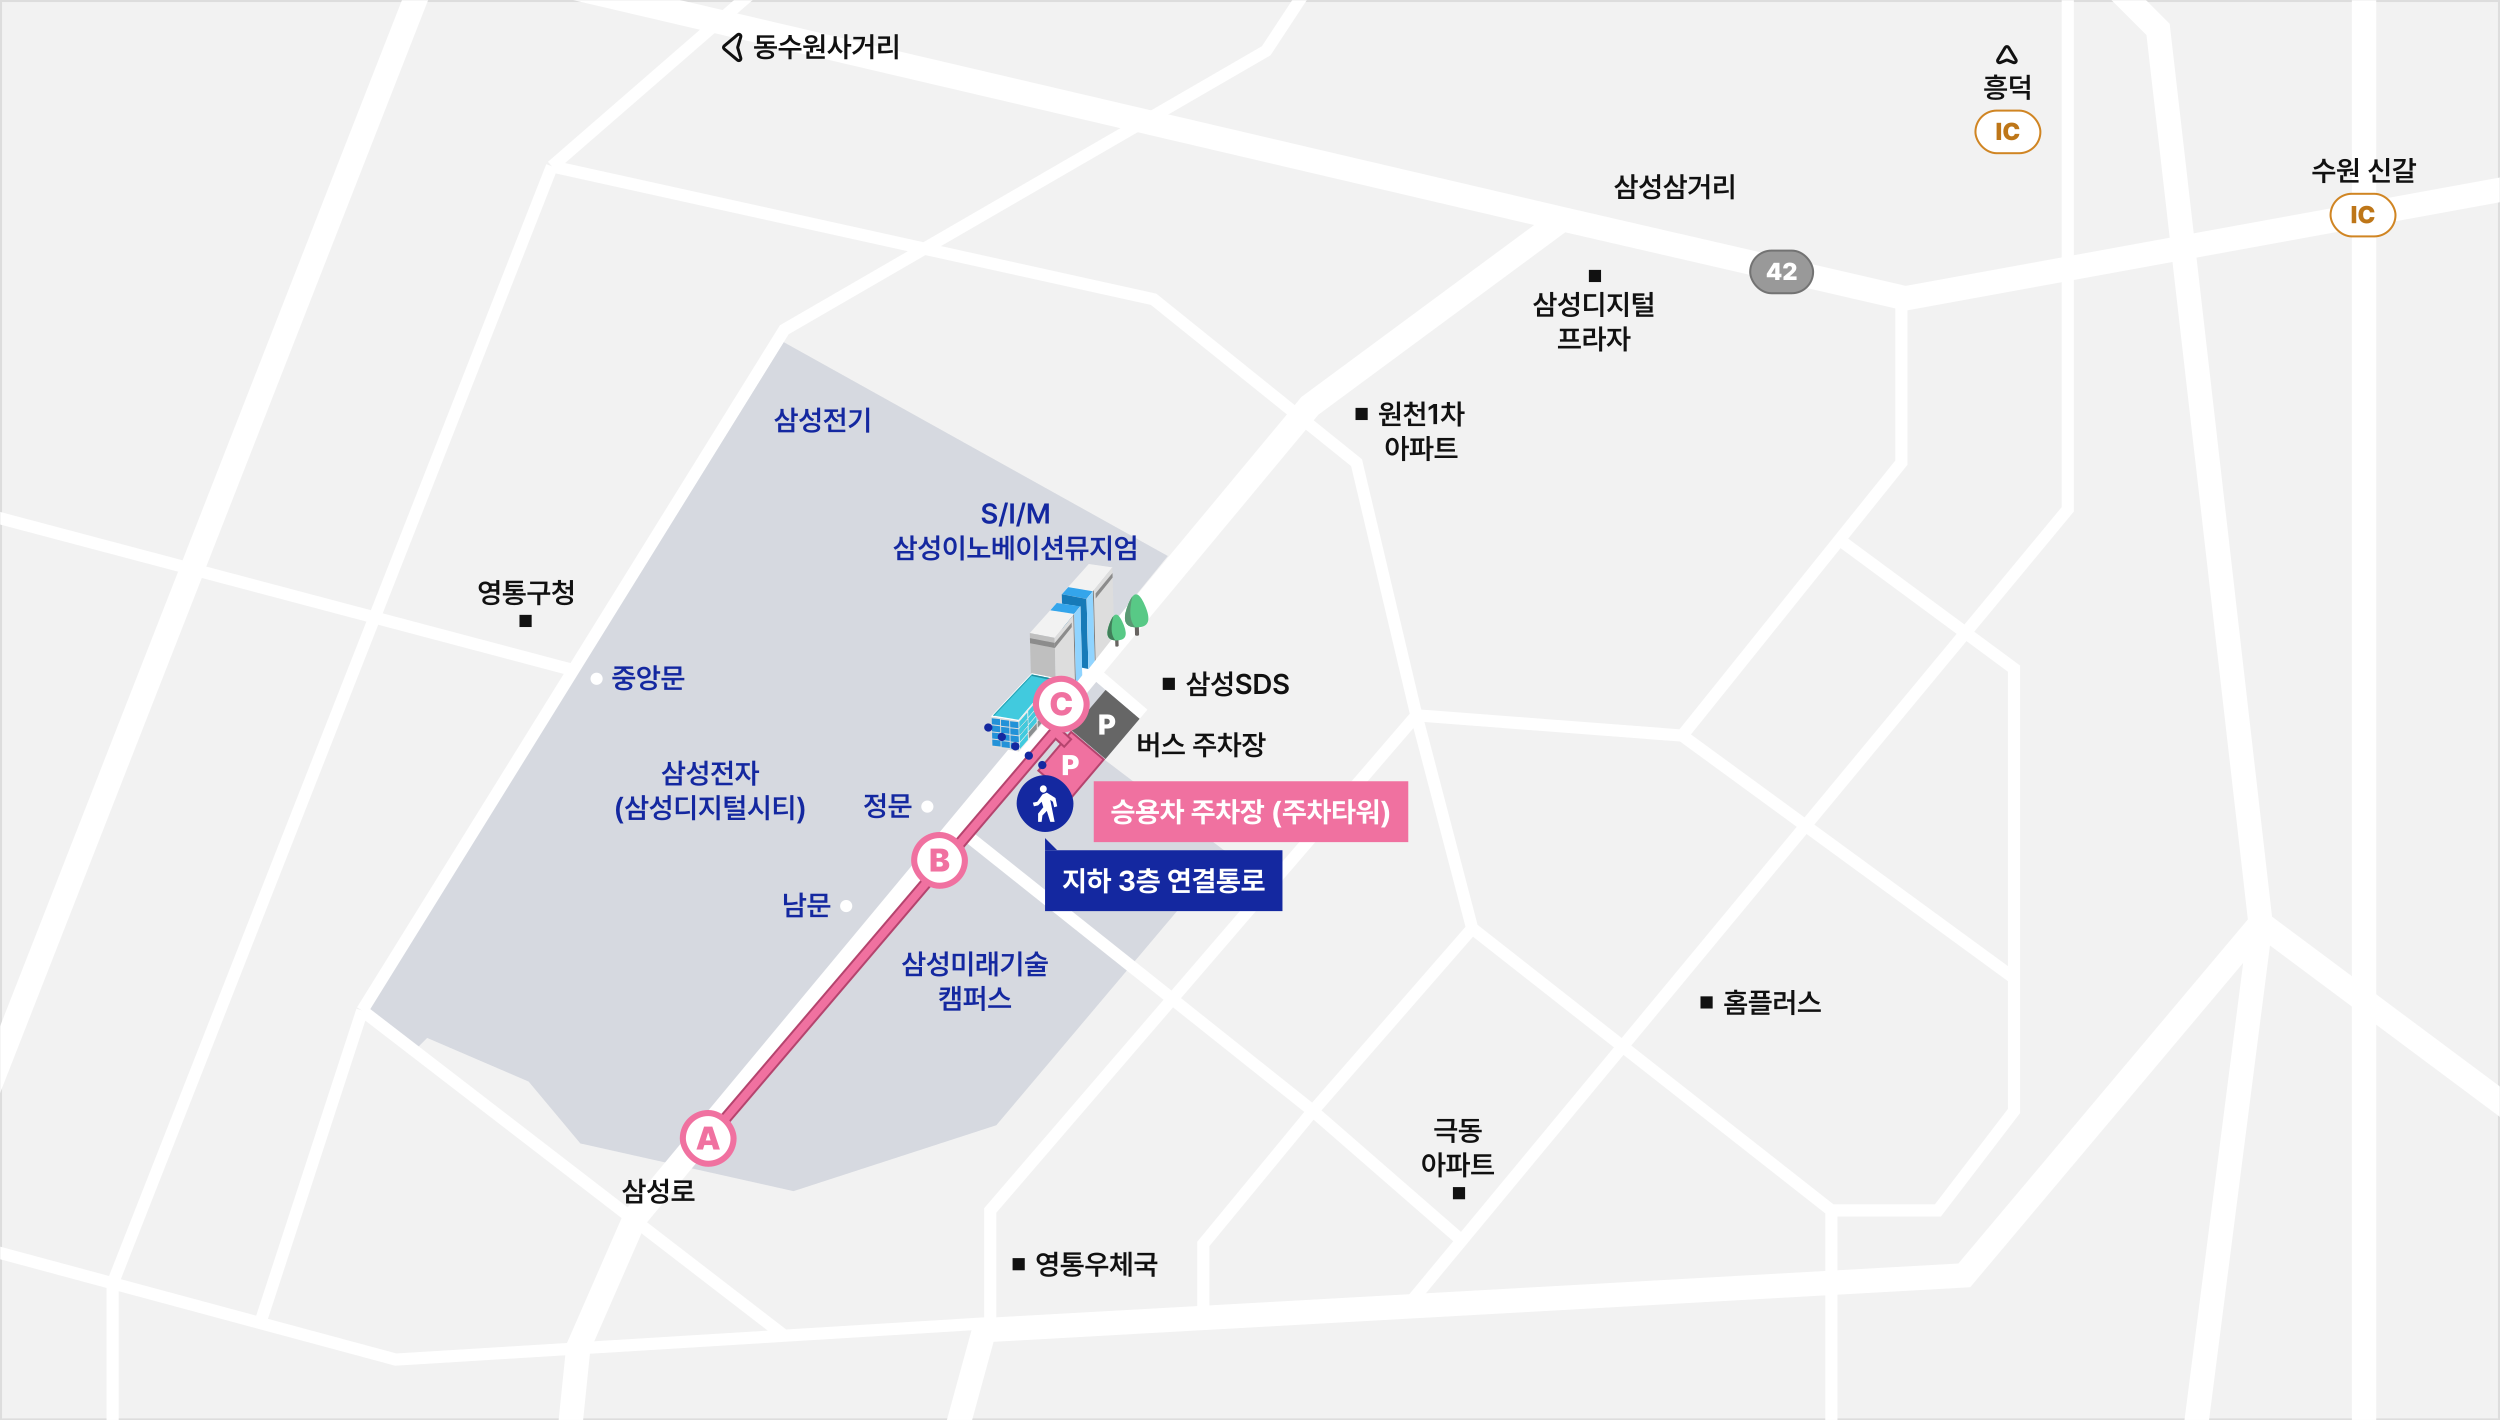 <svg width="1232" height="700" viewBox="0 0 1232 700" fill="none" xmlns="http://www.w3.org/2000/svg">
<rect x="0.5" y="0.5" width="1231" height="699" fill="#F2F2F2" stroke="#DDDDDD"/>
<mask id="mask0_1123_9091" style="mask-type:alpha" maskUnits="userSpaceOnUse" x="0" y="0" width="1232" height="700">
<rect width="1232" height="700" fill="#F2F2F2"/>
</mask>
<g mask="url(#mask0_1123_9091)">
<path d="M386 168.5L575.5 274L531.5 328L561.5 354L544.5 374.5L604.5 420L491 554.5L391 587L286 563.5L260.5 533L210.5 511.5L206 516L181.5 497.5L386 168.5Z" fill="#D6D9E0"/>
<path d="M1165 -29.5V707" stroke="white" stroke-width="12"/>
<path d="M1235 93L939 147L770 108.017M197.5 -26L770 108.017M770 108.017L645.5 200L313 600L285 664L281 703" stroke="white" stroke-width="12"/>
<path d="M221 -42L-32 604" stroke="white" stroke-width="12"/>
<path d="M1021.5 -27.5L1063.5 14.5L1114 455M1114 455L1081 712M1114 455L1251.5 557.5M1114 455L968 628.5L485 655.5L469.5 712" stroke="white" stroke-width="12"/>
<path d="M1019 -26V251L694.5 642.5" stroke="white" stroke-width="6"/>
<path d="M902.5 706.5V596.5M902.5 596.5H955L992.5 547.5V482M902.5 596.5L725.5 457.5M906.487 266L992.5 329.5V482M937 147.5V228L829 362.5M829 362.5L992.5 482M829 362.5L698 352.5M698 352.5L725.5 457.5M698 352.5L488 596.5V652L386.5 658.235M698 352.5L668.5 228L568.5 147.5L272 82M725.5 457.5L647 547.5M647 547.5L720.5 611.5M647 547.5L593 613V644M647 547.5L470 406.5M272 82L398 -27.5M272 82L55.5 632.5V706.5M-16.5 613L128.211 652M128.211 652L195 670L386.5 658.235M128.211 652L178.5 498M178.5 498L282.5 330.25M178.5 498L386.5 658.235M658.5 -27.5L624 25L386.5 162.5L282.5 330.25M-16.5 251L282.5 330.25" stroke="white" stroke-width="6"/>
<path d="M539.5 331.5L563.5 352" stroke="white" stroke-width="6"/>
</g>
<path d="M489.515 250.822C489.433 249.975 488.708 249.482 487.642 249.482C486.521 249.482 485.837 250.029 485.837 250.768C485.837 251.602 486.712 251.943 487.532 252.135L488.462 252.381C489.938 252.723 491.36 253.502 491.36 255.225C491.36 256.961 489.993 258.15 487.614 258.15C485.304 258.15 483.854 257.043 483.772 255.088H485.522C485.604 256.127 486.479 256.633 487.601 256.633C488.776 256.633 489.583 256.059 489.583 255.211C489.583 254.432 488.858 254.104 487.792 253.83L486.671 253.543C485.044 253.119 484.032 252.299 484.032 250.877C484.032 249.127 485.591 247.965 487.669 247.965C489.774 247.965 491.196 249.154 491.224 250.822H489.515ZM496.788 247.637L493.603 259.49H492.071L495.271 247.637H496.788ZM499.632 248.102V258H497.854V248.102H499.632ZM505.429 247.637L502.243 259.49H500.712L503.911 247.637H505.429ZM506.495 248.102H508.683L511.622 255.293H511.745L514.685 248.102H516.872V258H515.163V251.191H515.067L512.319 257.973H511.048L508.3 251.164H508.218V258H506.495V248.102ZM444.842 265.566C444.828 267.18 445.826 268.738 447.754 269.367L446.934 270.557C445.621 270.085 444.671 269.169 444.131 268.014C443.584 269.34 442.559 270.386 441.096 270.912L440.289 269.709C442.285 269.025 443.311 267.371 443.311 265.607V264.5H444.842V265.566ZM450.16 263.857V266.77H451.883V268.014H450.16V271.035H448.643V263.857H450.16ZM450.16 271.541V276.066H442.176V271.541H450.16ZM443.68 272.758V274.836H448.656V272.758H443.68ZM457.037 265.635C457.023 267.316 458.008 268.848 459.949 269.463L459.129 270.652C457.782 270.181 456.839 269.285 456.312 268.109C455.766 269.456 454.733 270.516 453.236 271.035L452.43 269.805C454.48 269.135 455.506 267.48 455.506 265.703V264.527H457.037V265.635ZM462.861 263.857V271.131H461.344V267.494H458.883V266.25H461.344V263.857H462.861ZM458.678 271.459C461.303 271.459 462.902 272.334 462.902 273.838C462.902 275.342 461.303 276.203 458.678 276.203C456.066 276.203 454.467 275.342 454.48 273.838C454.467 272.334 456.066 271.459 458.678 271.459ZM458.678 272.635C456.955 272.635 455.984 273.059 455.984 273.838C455.984 274.59 456.955 275.014 458.678 275.014C460.4 275.014 461.385 274.59 461.385 273.838C461.385 273.059 460.4 272.635 458.678 272.635ZM474.893 263.857V276.23H473.361V263.857H474.893ZM468.234 264.76C470.094 264.76 471.447 266.455 471.461 269.121C471.447 271.814 470.094 273.496 468.234 273.496C466.361 273.496 465.008 271.814 465.008 269.121C465.008 266.455 466.361 264.76 468.234 264.76ZM468.234 266.127C467.182 266.127 466.471 267.234 466.471 269.121C466.471 271.021 467.182 272.129 468.234 272.129C469.273 272.129 469.984 271.021 469.984 269.121C469.984 267.234 469.273 266.127 468.234 266.127ZM486.76 269.285V270.516H483.109V273.51H488.004V274.74H476.711V273.51H481.578V270.516H478.01V264.842H479.568V269.285H486.76ZM490.629 265.02V267.932H492.666V265.02H494.047V268.424H495.482V264.09H496.932V275.643H495.482V269.682H494.047V273.223H489.193V265.02H490.629ZM490.629 271.979H492.666V269.148H490.629V271.979ZM499.475 263.857V276.217H498.012V263.857H499.475ZM511.191 263.857V276.23H509.66V263.857H511.191ZM504.533 264.76C506.393 264.76 507.746 266.455 507.76 269.121C507.746 271.814 506.393 273.496 504.533 273.496C502.66 273.496 501.307 271.814 501.307 269.121C501.307 266.455 502.66 264.76 504.533 264.76ZM504.533 266.127C503.48 266.127 502.77 267.234 502.77 269.121C502.77 271.021 503.48 272.129 504.533 272.129C505.572 272.129 506.283 271.021 506.283 269.121C506.283 267.234 505.572 266.127 504.533 266.127ZM517.508 266.045C517.508 267.781 518.479 269.49 520.379 270.201L519.531 271.377C518.212 270.857 517.269 269.825 516.756 268.547C516.223 269.914 515.225 271.001 513.803 271.555L512.982 270.352C514.951 269.641 515.963 267.891 515.977 266.045V264.568H517.508V266.045ZM523.359 263.871V273.045H521.842V269.217H519.586V268H521.842V266.783H519.586V265.553H521.842V263.871H523.359ZM523.633 274.74V275.971H515.211V272.143H516.756V274.74H523.633ZM536.389 270.83V272.061H533.736V276.258H532.219V272.061H529.334V276.258H527.803V272.061H525.096V270.83H536.389ZM535.008 264.486V269.395H526.477V264.486H535.008ZM527.967 265.689V268.178H533.49V265.689H527.967ZM541.871 267.371C541.871 269.395 543.061 271.527 545.057 272.361L544.223 273.564C542.76 272.936 541.693 271.637 541.133 270.064C540.559 271.76 539.479 273.182 538.029 273.865L537.154 272.676C539.109 271.773 540.326 269.477 540.326 267.371V266.332H537.605V265.074H544.578V266.332H541.871V267.371ZM547.49 263.857V276.217H545.959V263.857H547.49ZM552.74 264.541C554.333 264.527 555.591 265.464 555.912 266.852H558.141V263.857H559.658V270.898H558.141V268.096H555.926C555.632 269.518 554.36 270.475 552.74 270.475C550.867 270.475 549.473 269.244 549.473 267.508C549.473 265.771 550.867 264.527 552.74 264.541ZM552.74 265.812C551.688 265.799 550.922 266.482 550.922 267.508C550.922 268.547 551.688 269.189 552.74 269.203C553.766 269.189 554.518 268.547 554.531 267.508C554.518 266.482 553.766 265.799 552.74 265.812ZM559.658 271.473V276.066H551.441V271.473H559.658ZM552.959 272.676V274.836H558.168V272.676H552.959Z" fill="#1428A0"/>
<path d="M1145.99 78.883C1145.99 80.441 1147.73 82.014 1150.36 82.356L1149.76 83.586C1147.66 83.272 1146 82.239 1145.2 80.838C1144.38 82.239 1142.72 83.272 1140.64 83.586L1140.04 82.356C1142.65 82.014 1144.39 80.441 1144.39 78.883V78.254H1145.99V78.883ZM1150.82 84.652V85.91H1145.91V90.217H1144.4V85.91H1139.55V84.652H1150.82ZM1162.01 77.871V87.223H1160.48V86.143H1158.06V85.076H1160.48V77.871H1162.01ZM1162.3 88.74V89.971H1153.24V86.32H1154.75V88.74H1162.3ZM1151.59 83.422C1153.88 83.408 1156.94 83.381 1159.57 83.053L1159.65 84.147C1158.63 84.317 1157.58 84.434 1156.53 84.502V86.881H1155.01V84.584C1153.86 84.632 1152.76 84.639 1151.79 84.639L1151.59 83.422ZM1155.63 78.322C1157.43 78.322 1158.69 79.211 1158.7 80.51C1158.69 81.836 1157.43 82.684 1155.63 82.684C1153.8 82.684 1152.54 81.836 1152.54 80.51C1152.54 79.211 1153.8 78.322 1155.63 78.322ZM1155.63 79.443C1154.64 79.443 1153.97 79.84 1153.97 80.51C1153.97 81.18 1154.64 81.576 1155.63 81.576C1156.57 81.576 1157.24 81.18 1157.25 80.51C1157.24 79.84 1156.57 79.443 1155.63 79.443ZM1177.37 77.871V86.894H1175.83V77.871H1177.37ZM1177.71 88.74V89.971H1169.19V86.033H1170.72V88.74H1177.71ZM1171.68 79.758C1171.68 81.481 1172.69 83.107 1174.65 83.764L1173.87 84.967C1172.46 84.475 1171.45 83.49 1170.91 82.232C1170.35 83.579 1169.33 84.659 1167.88 85.186L1167.08 83.982C1169.09 83.272 1170.11 81.535 1170.11 79.758V78.555H1171.68V79.758ZM1188.92 77.857V80.428H1190.64V81.699H1188.92V84.064H1187.4V77.857H1188.92ZM1185.56 78.363C1185.56 81.603 1183.38 83.613 1179.7 84.406L1179.13 83.148C1182.1 82.547 1183.65 81.193 1183.86 79.594H1179.73V78.363H1185.56ZM1188.92 84.57V87.865H1182.36V88.877H1189.3V90.094H1180.85V86.717H1187.4V85.787H1180.84V84.57H1188.92Z" fill="#111111"/>
<rect x="1148.5" y="95.5" width="32" height="21" rx="10.5" fill="white"/>
<rect x="1148.5" y="95.5" width="32" height="21" rx="10.5" stroke="#D08523"/>
<path d="M1161.15 101.516V110H1158.92V101.516H1161.15ZM1167.89 104.668C1167.82 103.871 1167.28 103.344 1166.38 103.344C1165.2 103.344 1164.54 104.246 1164.54 105.758C1164.54 107.352 1165.21 108.172 1166.36 108.172C1167.22 108.172 1167.77 107.703 1167.89 106.953L1170.15 106.977C1170.03 108.43 1168.75 110.117 1166.32 110.117C1163.98 110.117 1162.24 108.57 1162.24 105.758C1162.24 102.934 1164.03 101.398 1166.32 101.398C1168.43 101.398 1169.96 102.582 1170.15 104.668H1167.89Z" fill="#BE7618"/>
<path d="M983.43 45.375C986.15 45.375 987.695 46.031 987.709 47.289C987.695 48.56 986.15 49.217 983.43 49.217C980.668 49.217 979.123 48.56 979.123 47.289C979.123 46.031 980.668 45.375 983.43 45.375ZM983.43 46.469C981.598 46.469 980.682 46.756 980.682 47.289C980.682 47.836 981.598 48.109 983.43 48.096C985.248 48.109 986.164 47.836 986.178 47.289C986.164 46.756 985.248 46.469 983.43 46.469ZM988.461 37.828V38.977H978.371V37.828H982.678V36.721H984.195V37.828H988.461ZM983.43 39.359C986.068 39.359 987.545 39.988 987.545 41.15C987.545 42.312 986.068 42.914 983.43 42.914C980.818 42.914 979.328 42.312 979.328 41.15C979.328 39.988 980.818 39.359 983.43 39.359ZM983.43 40.385C981.789 40.385 980.955 40.645 980.955 41.15C980.955 41.643 981.789 41.861 983.43 41.875C985.084 41.861 985.918 41.643 985.918 41.15C985.918 40.645 985.084 40.385 983.43 40.385ZM989.076 43.557V44.719H977.811V43.557H989.076ZM996.213 37.691V38.935H992.098V42.6C994.203 42.593 995.427 42.518 996.801 42.23L996.951 43.447C995.406 43.789 994.066 43.83 991.537 43.83H990.58V37.691H996.213ZM1000.26 44.855V49.217H998.742V46.072H991.838V44.855H1000.26ZM1000.26 36.857V44.295H998.742V41.219H995.57V39.988H998.742V36.857H1000.26Z" fill="#111111"/>
<path fill-rule="evenodd" clip-rule="evenodd" d="M988.143 23.429C988.531 22.782 989.469 22.782 989.857 23.429L993.436 29.393C993.932 30.221 993.085 31.202 992.194 30.831L989.385 29.66C989.138 29.558 988.862 29.558 988.615 29.66L985.806 30.831C984.915 31.202 984.068 30.221 984.564 29.393L988.143 23.429Z" stroke="#111111" stroke-width="1.5" stroke-linecap="round" stroke-linejoin="round"/>
<rect x="973.5" y="54.5" width="32" height="21" rx="10.5" fill="white"/>
<rect x="973.5" y="54.5" width="32" height="21" rx="10.5" stroke="#D08523"/>
<path d="M986.148 60.516V69H983.922V60.516H986.148ZM992.887 63.668C992.816 62.871 992.277 62.344 991.375 62.344C990.203 62.344 989.535 63.246 989.535 64.758C989.535 66.352 990.215 67.172 991.363 67.172C992.219 67.172 992.77 66.703 992.887 65.953L995.148 65.977C995.031 67.43 993.754 69.117 991.316 69.117C988.984 69.117 987.238 67.57 987.238 64.758C987.238 61.934 989.031 60.398 991.316 60.398C993.426 60.398 994.961 61.582 995.148 63.668H992.887Z" fill="#BE7618"/>
<path d="M800.091 87.566C800.077 89.18 801.075 90.738 803.003 91.367L802.183 92.557C800.87 92.085 799.92 91.169 799.38 90.014C798.833 91.34 797.808 92.386 796.345 92.912L795.538 91.709C797.534 91.025 798.56 89.371 798.56 87.607V86.5H800.091V87.566ZM805.409 85.857V88.769H807.132V90.014H805.409V93.035H803.892V85.857H805.409ZM805.409 93.541V98.066H797.425V93.541H805.409ZM798.929 94.758V96.836H803.905V94.758H798.929ZM812.286 87.635C812.272 89.316 813.257 90.848 815.198 91.463L814.378 92.652C813.031 92.181 812.088 91.285 811.562 90.109C811.015 91.456 809.982 92.516 808.485 93.035L807.679 91.805C809.729 91.135 810.755 89.481 810.755 87.703V86.527H812.286V87.635ZM818.11 85.857V93.131H816.593V89.494H814.132V88.25H816.593V85.857H818.11ZM813.927 93.459C816.552 93.459 818.151 94.334 818.151 95.838C818.151 97.342 816.552 98.203 813.927 98.203C811.315 98.203 809.716 97.342 809.729 95.838C809.716 94.334 811.315 93.459 813.927 93.459ZM813.927 94.635C812.204 94.635 811.233 95.059 811.233 95.838C811.233 96.59 812.204 97.014 813.927 97.014C815.649 97.014 816.634 96.59 816.634 95.838C816.634 95.059 815.649 94.635 813.927 94.635ZM824.29 87.566C824.276 89.18 825.274 90.738 827.202 91.367L826.382 92.557C825.069 92.085 824.119 91.169 823.579 90.014C823.032 91.34 822.007 92.386 820.544 92.912L819.737 91.709C821.733 91.025 822.759 89.371 822.759 87.607V86.5H824.29V87.566ZM829.608 85.857V88.769H831.331V90.014H829.608V93.035H828.091V85.857H829.608ZM829.608 93.541V98.066H821.624V93.541H829.608ZM823.128 94.758V96.836H828.104V94.758H823.128ZM842.31 85.857V98.217H840.792V91.928H838.181V90.684H840.792V85.857H842.31ZM838.235 87.17C838.222 90.82 836.923 93.883 832.671 95.988L831.878 94.799C835.077 93.233 836.451 91.142 836.704 88.373H832.452V87.17H838.235ZM854.354 85.857V98.231H852.851V85.857H854.354ZM850.554 86.938V91.572H846.302V94.061C848.25 94.047 849.932 93.951 851.853 93.623L851.989 94.867C849.884 95.236 848.038 95.305 845.823 95.305H844.743V90.369H849.009V88.168H844.729V86.938H850.554Z" fill="#111111"/>
<rect x="862.5" y="123.5" width="31" height="21" rx="10.5" fill="#999999"/>
<rect x="862.5" y="123.5" width="31" height="21" rx="10.5" stroke="#737373"/>
<path d="M870.664 136.652V134.918L874.098 129.516H876.922V134.906H877.906V136.652H876.922V138H874.789V136.652H870.664ZM872.867 134.906H874.836V131.836H874.766L872.867 134.848V134.906ZM878.891 138V136.395L882.043 133.746C882.688 133.195 883.086 132.797 883.086 132.188C883.086 131.531 882.617 131.121 881.961 131.121C881.305 131.121 880.859 131.531 880.859 132.258H878.738C878.738 130.488 880.016 129.398 881.961 129.398C883.965 129.398 885.254 130.43 885.254 132C885.254 132.984 884.762 133.816 882.852 135.422L881.996 136.16V136.207H885.348V138H878.891Z" fill="white"/>
<path d="M760.091 145.566C760.077 147.18 761.075 148.738 763.003 149.367L762.183 150.557C760.87 150.085 759.92 149.169 759.38 148.014C758.833 149.34 757.808 150.386 756.345 150.912L755.538 149.709C757.534 149.025 758.56 147.371 758.56 145.607V144.5H760.091V145.566ZM765.409 143.857V146.77H767.132V148.014H765.409V151.035H763.892V143.857H765.409ZM765.409 151.541V156.066H757.425V151.541H765.409ZM758.929 152.758V154.836H763.905V152.758H758.929ZM772.286 145.635C772.272 147.316 773.257 148.848 775.198 149.463L774.378 150.652C773.031 150.181 772.088 149.285 771.562 148.109C771.015 149.456 769.982 150.516 768.485 151.035L767.679 149.805C769.729 149.135 770.755 147.48 770.755 145.703V144.527H772.286V145.635ZM778.11 143.857V151.131H776.593V147.494H774.132V146.25H776.593V143.857H778.11ZM773.927 151.459C776.552 151.459 778.151 152.334 778.151 153.838C778.151 155.342 776.552 156.203 773.927 156.203C771.315 156.203 769.716 155.342 769.729 153.838C769.716 152.334 771.315 151.459 773.927 151.459ZM773.927 152.635C772.204 152.635 771.233 153.059 771.233 153.838C771.233 154.59 772.204 155.014 773.927 155.014C775.649 155.014 776.634 154.59 776.634 153.838C776.634 153.059 775.649 152.635 773.927 152.635ZM790.142 143.857V156.23H788.61V143.857H790.142ZM786.587 144.979V146.223H782.157V151.965C784.434 151.958 785.862 151.89 787.503 151.596L787.653 152.854C785.89 153.182 784.29 153.25 781.679 153.25H780.626V144.979H786.587ZM796.622 147.371C796.622 149.395 797.812 151.527 799.808 152.361L798.974 153.564C797.511 152.936 796.444 151.637 795.884 150.064C795.31 151.76 794.229 153.182 792.78 153.865L791.905 152.676C793.86 151.773 795.077 149.477 795.077 147.371V146.332H792.356V145.074H799.329V146.332H796.622V147.371ZM802.241 143.857V156.217H800.71V143.857H802.241ZM810.349 144.568V145.785H806.179V146.715H809.979V147.863H806.179V148.916C808.134 148.909 809.378 148.868 810.854 148.643L810.978 149.846C809.323 150.105 807.942 150.119 805.604 150.119H804.661V144.568H810.349ZM814.409 143.857V150.447H812.892V147.768H810.759V146.564H812.892V143.857H814.409ZM814.409 150.926V154.043H807.792V154.932H814.806V156.107H806.274V152.936H812.892V152.115H806.261V150.926H814.409ZM779.054 170.455V171.727H767.761V170.455H779.054ZM778.069 162.006V163.223H776.265V167.16H778.028V168.363H768.731V167.16H770.468V163.223H768.69V162.006H778.069ZM771.985 167.16H774.761V163.223H771.985V167.16ZM789.54 160.857V165.602H791.44V166.873H789.54V173.23H788.036V160.857H789.54ZM786.04 161.938V166.6H781.884V169.061C783.839 169.047 785.363 168.965 787.093 168.664L787.229 169.895C785.329 170.236 783.634 170.318 781.392 170.318H780.38V165.383H784.522V163.168H780.353V161.938H786.04ZM796.39 164.371C796.39 166.285 797.524 168.459 799.479 169.361L798.632 170.564C797.237 169.908 796.205 168.582 795.651 167.037C795.091 168.732 794.011 170.182 792.589 170.865L791.7 169.676C793.669 168.746 794.858 166.422 794.872 164.371V163.332H792.179V162.074H798.974V163.332H796.39V164.371ZM801.64 160.857V165.67H803.54V166.941H801.64V173.217H800.122V160.857H801.64Z" fill="#111111"/>
<rect x="783" y="133" width="6" height="6" fill="#111111"/>
<rect x="668" y="201" width="6" height="6" fill="#111111"/>
<rect x="573" y="334" width="6" height="6" fill="#111111"/>
<rect x="838" y="491" width="6" height="6" fill="#111111"/>
<rect x="716" y="585" width="6" height="6" fill="#111111"/>
<rect x="499" y="620" width="6" height="6" fill="#111111"/>
<path d="M689.911 197.871V207.223H688.38V206.143H685.96V205.076H688.38V197.871H689.911ZM690.198 208.74V209.971H681.134V206.32H682.651V208.74H690.198ZM679.493 203.422C681.776 203.408 684.839 203.381 687.464 203.053L687.546 204.146C686.527 204.317 685.475 204.434 684.429 204.502V206.881H682.911V204.584C681.756 204.632 680.655 204.639 679.685 204.639L679.493 203.422ZM683.526 198.322C685.331 198.322 686.589 199.211 686.603 200.51C686.589 201.836 685.331 202.684 683.526 202.684C681.694 202.684 680.437 201.836 680.437 200.51C680.437 199.211 681.694 198.322 683.526 198.322ZM683.526 199.443C682.542 199.443 681.872 199.84 681.872 200.51C681.872 201.18 682.542 201.576 683.526 201.576C684.47 201.576 685.14 201.18 685.153 200.51C685.14 199.84 684.47 199.443 683.526 199.443ZM696.091 200.783C696.091 202.26 697.116 203.682 699.071 204.283L698.333 205.473C696.932 205.049 695.92 204.153 695.353 203.012C694.806 204.242 693.787 205.213 692.345 205.678L691.606 204.488C693.548 203.873 694.573 202.369 694.573 200.783V200.592H691.989V199.389H694.573V197.939H696.104V199.389H698.675V200.592H696.091V200.783ZM701.997 197.871V207.045H700.479V202.766H698.265V201.549H700.479V197.871H701.997ZM702.312 208.74V209.971H693.89V206.252H695.407V208.74H702.312ZM708.177 199.102V209H706.386V200.838H706.331L704.021 202.314V200.688L706.468 199.102H708.177ZM714.521 201.781C714.521 203.613 715.56 205.609 717.46 206.512L716.612 207.66C715.279 207.038 714.309 205.814 713.796 204.365C713.249 205.924 712.23 207.243 710.815 207.879L709.981 206.703C711.923 205.828 713.017 203.723 713.017 201.781V201.139H710.378V199.922H713.017V198.117H714.534V199.922H717.132V201.139H714.521V201.781ZM719.853 197.857V202.752H721.753V204.023H719.853V210.217H718.335V197.857H719.853ZM686.083 215.76C687.942 215.76 689.282 217.455 689.296 220.121C689.282 222.814 687.942 224.496 686.083 224.496C684.21 224.496 682.856 222.814 682.87 220.121C682.856 217.455 684.21 215.76 686.083 215.76ZM686.083 217.127C685.044 217.127 684.333 218.234 684.333 220.121C684.333 222.021 685.044 223.129 686.083 223.129C687.136 223.129 687.833 222.021 687.833 220.121C687.833 218.234 687.136 217.127 686.083 217.127ZM692.44 214.857V219.602H694.341V220.887H692.44V227.217H690.923V214.857H692.44ZM701.915 216.061V217.305H700.726V222.869C701.286 222.821 701.84 222.773 702.366 222.705L702.435 223.799C699.878 224.236 697.021 224.291 694.874 224.291L694.696 223.047L696.187 223.033V217.305H695.011V216.061H701.915ZM704.54 214.857V219.643H706.44V220.887H704.54V227.217H703.022V214.857H704.54ZM697.663 223.006C698.189 222.999 698.723 222.979 699.263 222.951V217.305H697.663V223.006ZM717.009 221.338V222.541H708.341V215.828H716.899V217.059H709.886V218.549H716.612V219.738H709.886V221.338H717.009ZM718.253 224.469V225.713H706.96V224.469H718.253Z" fill="#111111"/>
<path d="M859.609 496.471V500.066H851.037V496.471H859.609ZM852.541 497.619V498.918H858.133V497.619H852.541ZM860.361 488.801V489.949H850.271V488.801H854.578V487.721H856.096V488.801H860.361ZM855.33 490.332C857.969 490.332 859.445 490.92 859.445 492.082C859.445 493.128 858.256 493.716 856.096 493.818V494.543H860.977V495.746H849.711V494.543H854.578V493.818C852.432 493.723 851.229 493.128 851.229 492.082C851.229 490.92 852.719 490.332 855.33 490.332ZM855.33 491.357C853.689 491.371 852.855 491.576 852.855 492.082C852.855 492.574 853.689 492.807 855.33 492.807C856.984 492.807 857.818 492.574 857.818 492.082C857.818 491.576 856.984 491.371 855.33 491.357ZM872.037 488.213V489.361H870.342V491.234H871.969V492.383H862.891V491.234H864.518V489.361H862.822V488.213H872.037ZM873.076 493.162V494.365H861.811V493.162H873.076ZM871.668 495.199V498.139H864.641V498.973H872.01V500.107H863.15V497.086H870.178V496.307H863.137V495.199H871.668ZM866.035 491.234H868.811V489.361H866.035V491.234ZM884.26 487.857V500.23H882.742V493.654H880.623V492.41H882.742V487.857H884.26ZM879.912 488.938V493.463H875.865V496.061C877.697 496.054 879.181 495.992 880.842 495.691L880.965 496.936C879.119 497.264 877.479 497.332 875.346 497.332H874.361V492.232H878.422V490.168H874.32V488.938H879.912ZM892.395 489.553C892.395 491.467 894.268 493.381 896.852 493.832L896.168 495.104C894.097 494.666 892.401 493.415 891.602 491.754C890.781 493.401 889.086 494.659 887.021 495.104L886.352 493.832C888.908 493.367 890.768 491.453 890.781 489.553V488.637H892.395V489.553ZM897.303 497.387V498.645H886.01V497.387H897.303Z" fill="#111111"/>
<path d="M716.723 551.418V552.293C716.723 553.202 716.723 554.378 716.463 555.943H718.104V557.174H706.811V555.943H714.932C715.171 554.542 715.198 553.489 715.205 552.635H708.205V551.418H716.723ZM716.777 558.746V563.23H715.26V559.949H708V558.746H716.777ZM730.189 556.777V557.994H718.91V556.777H723.805V555.602H720.291V551.418H728.822V552.607H721.809V554.398H728.891V555.602H725.295V556.777H730.189ZM724.529 558.705C727.195 558.705 728.795 559.512 728.809 560.961C728.795 562.396 727.195 563.217 724.529 563.217C721.836 563.217 720.223 562.396 720.223 560.961C720.223 559.512 721.836 558.705 724.529 558.705ZM724.529 559.867C722.725 559.867 721.754 560.25 721.768 560.961C721.754 561.672 722.725 562.041 724.529 562.041C726.293 562.041 727.277 561.672 727.291 560.961C727.277 560.25 726.293 559.867 724.529 559.867ZM704.083 568.76C705.942 568.76 707.282 570.455 707.296 573.121C707.282 575.814 705.942 577.496 704.083 577.496C702.21 577.496 700.856 575.814 700.87 573.121C700.856 570.455 702.21 568.76 704.083 568.76ZM704.083 570.127C703.044 570.127 702.333 571.234 702.333 573.121C702.333 575.021 703.044 576.129 704.083 576.129C705.136 576.129 705.833 575.021 705.833 573.121C705.833 571.234 705.136 570.127 704.083 570.127ZM710.44 567.857V572.602H712.341V573.887H710.44V580.217H708.923V567.857H710.44ZM719.915 569.061V570.305H718.726V575.869C719.286 575.821 719.84 575.773 720.366 575.705L720.435 576.799C717.878 577.236 715.021 577.291 712.874 577.291L712.696 576.047L714.187 576.033V570.305H713.011V569.061H719.915ZM722.54 567.857V572.643H724.44V573.887H722.54V580.217H721.022V567.857H722.54ZM715.663 576.006C716.189 575.999 716.723 575.979 717.263 575.951V570.305H715.663V576.006ZM735.009 574.338V575.541H726.341V568.828H734.899V570.059H727.886V571.549H734.612V572.738H727.886V574.338H735.009ZM736.253 577.469V578.713H724.96V577.469H736.253Z" fill="#111111"/>
<path d="M514.093 617.555C515.091 617.555 515.952 617.924 516.54 618.539H519.493V616.857H521.011V624.131H519.493V622.559H516.54C515.952 623.174 515.084 623.536 514.093 623.529C512.233 623.543 510.825 622.285 510.825 620.549C510.825 618.799 512.233 617.555 514.093 617.555ZM514.093 618.854C513.026 618.854 512.274 619.51 512.274 620.549C512.274 621.561 513.026 622.244 514.093 622.244C515.118 622.244 515.87 621.561 515.884 620.549C515.87 619.51 515.118 618.854 514.093 618.854ZM516.827 624.391C519.425 624.391 521.052 625.279 521.052 626.797C521.052 628.314 519.425 629.203 516.827 629.203C514.243 629.203 512.616 628.314 512.63 626.797C512.616 625.279 514.243 624.391 516.827 624.391ZM516.827 625.553C515.104 625.553 514.106 625.99 514.12 626.797C514.106 627.576 515.104 628.014 516.827 628.014C518.577 628.014 519.562 627.576 519.562 626.797C519.562 625.99 518.577 625.553 516.827 625.553ZM517.224 619.756C517.292 620.009 517.333 620.269 517.333 620.549C517.333 620.822 517.292 621.082 517.237 621.328H519.493V619.756H517.224ZM534.026 623.283V624.486H522.733V623.283H527.614V622.367H524.183V617.186H532.673V618.361H525.7V619.209H532.372V620.33H525.7V621.205H532.769V622.367H529.132V623.283H534.026ZM528.38 625.17C531.101 625.17 532.646 625.895 532.659 627.18C532.646 628.506 531.101 629.203 528.38 629.203C525.618 629.203 524.073 628.506 524.073 627.18C524.073 625.895 525.618 625.17 528.38 625.17ZM528.38 626.305C526.521 626.305 525.591 626.592 525.591 627.18C525.591 627.781 526.521 628.068 528.38 628.068C530.212 628.068 531.128 627.781 531.142 627.18C531.128 626.592 530.212 626.305 528.38 626.305ZM546.14 623.816V625.074H541.218V629.217H539.714V625.074H534.847V623.816H546.14ZM540.466 617.295C543.091 617.309 544.923 618.375 544.923 620.07C544.923 621.752 543.091 622.805 540.466 622.805C537.827 622.805 536.022 621.752 536.036 620.07C536.022 618.375 537.827 617.309 540.466 617.295ZM540.466 618.525C538.716 618.525 537.581 619.1 537.595 620.07C537.581 621.027 538.716 621.602 540.466 621.602C542.216 621.602 543.351 621.027 543.351 620.07C543.351 619.1 542.216 618.525 540.466 618.525ZM550.733 620.631C550.733 622.545 551.526 624.473 553.249 625.402L552.401 626.523C551.253 625.915 550.474 624.828 550.036 623.529C549.599 624.931 548.819 626.127 547.657 626.811L546.769 625.662C548.519 624.65 549.298 622.586 549.298 620.631V620.248H547.192V619.018H549.298V617.295H550.733V619.018H552.798V620.248H550.733V620.631ZM557.597 616.857V629.217H556.147V616.857H557.597ZM555.081 617.09V628.615H553.646V622.859H552.032V621.602H553.646V617.09H555.081ZM568.972 617.418V618.361C568.972 619.284 568.972 620.344 568.712 621.725H570.353V622.955H565.444V624.883H568.999V629.217H567.481V626.1H560.208V624.883H563.927V622.955H559.06V621.725H567.181C567.427 620.46 567.454 619.496 567.454 618.635H560.454V617.418H568.972Z" fill="#111111"/>
<path d="M449.041 470.566C449.027 472.18 450.025 473.738 451.953 474.367L451.133 475.557C449.82 475.085 448.87 474.169 448.33 473.014C447.783 474.34 446.758 475.386 445.295 475.912L444.488 474.709C446.484 474.025 447.51 472.371 447.51 470.607V469.5H449.041V470.566ZM454.359 468.857V471.77H456.082V473.014H454.359V476.035H452.842V468.857H454.359ZM454.359 476.541V481.066H446.375V476.541H454.359ZM447.879 477.758V479.836H452.855V477.758H447.879ZM461.236 470.635C461.223 472.316 462.207 473.848 464.148 474.463L463.328 475.652C461.981 475.181 461.038 474.285 460.512 473.109C459.965 474.456 458.933 475.516 457.436 476.035L456.629 474.805C458.68 474.135 459.705 472.48 459.705 470.703V469.527H461.236V470.635ZM467.061 468.857V476.131H465.543V472.494H463.082V471.25H465.543V468.857H467.061ZM462.877 476.459C465.502 476.459 467.102 477.334 467.102 478.838C467.102 480.342 465.502 481.203 462.877 481.203C460.266 481.203 458.666 480.342 458.68 478.838C458.666 477.334 460.266 476.459 462.877 476.459ZM462.877 477.635C461.154 477.635 460.184 478.059 460.184 478.838C460.184 479.59 461.154 480.014 462.877 480.014C464.6 480.014 465.584 479.59 465.584 478.838C465.584 478.059 464.6 477.635 462.877 477.635ZM475.346 470.02V478.209H469.467V470.02H475.346ZM470.971 471.209V476.992H473.869V471.209H470.971ZM479.092 468.857V481.23H477.561V468.857H479.092ZM485.941 470.115V474.723H482.742V477.129C484 477.115 485.196 477.067 486.57 476.842L486.68 478.072C485.012 478.346 483.658 478.4 482.127 478.4H481.279V473.492H484.479V471.346H481.266V470.115H485.941ZM491.547 468.857V481.217H490.098V474.832H488.703V480.588H487.309V469.09H488.703V473.602H490.098V468.857H491.547ZM503.332 468.857V481.217H501.801V468.857H503.332ZM499.641 470.17C499.641 473.848 498.219 476.979 493.885 479.029L493.092 477.812C496.325 476.274 497.829 474.183 498.096 471.373H493.721V470.17H499.641ZM511.521 469.254C511.521 470.58 513.217 471.77 515.787 472.057L515.281 473.205C513.189 472.966 511.528 472.132 510.729 470.936C509.936 472.132 508.274 472.966 506.203 473.205L505.684 472.057C508.281 471.77 509.949 470.58 509.963 469.254V468.926H511.521V469.254ZM516.375 473.82V475.023H511.48V475.98H514.967V479.043H507.939V479.945H515.309V481.107H506.449V477.949H513.477V477.143H506.436V475.98H509.963V475.023H505.109V473.82H516.375ZM468.257 486.65C468.257 489.768 466.89 492.051 463.485 493.445L462.761 492.324C464.312 491.729 465.345 490.964 465.974 490.027L463.034 490.342L462.829 489.125L466.521 488.92C466.623 488.592 466.698 488.25 466.739 487.895H463.376V486.65H468.257ZM473.329 485.871V493.117H471.88V490.082H470.581V493.021H469.146V486.104H470.581V488.824H471.88V485.871H473.329ZM473.329 493.609V498.066H464.989V493.609H473.329ZM466.493 494.826V496.836H471.839V494.826H466.493ZM482.024 487.02V488.25H480.753V493.896C481.3 493.855 481.847 493.808 482.366 493.746L482.448 494.84C479.946 495.264 477.075 495.318 474.942 495.318L474.792 494.061L476.269 494.047V488.25H475.147V487.02H482.024ZM485.224 485.857V498.217H483.72V491.641H481.642V490.41H483.72V485.857H485.224ZM477.759 494.02C478.265 494.013 478.777 493.999 479.29 493.979V488.25H477.759V494.02ZM493.345 487.553C493.345 489.467 495.218 491.381 497.802 491.832L497.118 493.104C495.047 492.666 493.352 491.415 492.552 489.754C491.731 491.401 490.036 492.659 487.972 493.104L487.302 491.832C489.858 491.367 491.718 489.453 491.731 487.553V486.637H493.345V487.553ZM498.253 495.387V496.645H486.96V495.387H498.253Z" fill="#1428A0"/>
<path d="M589.164 332.566C589.15 334.18 590.148 335.738 592.076 336.367L591.256 337.557C589.943 337.085 588.993 336.169 588.453 335.014C587.906 336.34 586.881 337.386 585.418 337.912L584.611 336.709C586.607 336.025 587.633 334.371 587.633 332.607V331.5H589.164V332.566ZM594.482 330.857V333.77H596.205V335.014H594.482V338.035H592.965V330.857H594.482ZM594.482 338.541V343.066H586.498V338.541H594.482ZM588.002 339.758V341.836H592.979V339.758H588.002ZM601.359 332.635C601.346 334.316 602.33 335.848 604.271 336.463L603.451 337.652C602.104 337.181 601.161 336.285 600.635 335.109C600.088 336.456 599.056 337.516 597.559 338.035L596.752 336.805C598.803 336.135 599.828 334.48 599.828 332.703V331.527H601.359V332.635ZM607.184 330.857V338.131H605.666V334.494H603.205V333.25H605.666V330.857H607.184ZM603 338.459C605.625 338.459 607.225 339.334 607.225 340.838C607.225 342.342 605.625 343.203 603 343.203C600.389 343.203 598.789 342.342 598.803 340.838C598.789 339.334 600.389 338.459 603 338.459ZM603 339.635C601.277 339.635 600.307 340.059 600.307 340.838C600.307 341.59 601.277 342.014 603 342.014C604.723 342.014 605.707 341.59 605.707 340.838C605.707 340.059 604.723 339.635 603 339.635ZM614.826 334.822C614.744 333.975 614.02 333.482 612.953 333.482C611.832 333.482 611.148 334.029 611.148 334.768C611.148 335.602 612.023 335.943 612.844 336.135L613.773 336.381C615.25 336.723 616.672 337.502 616.672 339.225C616.672 340.961 615.305 342.15 612.926 342.15C610.615 342.15 609.166 341.043 609.084 339.088H610.834C610.916 340.127 611.791 340.633 612.912 340.633C614.088 340.633 614.895 340.059 614.895 339.211C614.895 338.432 614.17 338.104 613.104 337.83L611.982 337.543C610.355 337.119 609.344 336.299 609.344 334.877C609.344 333.127 610.902 331.965 612.98 331.965C615.086 331.965 616.508 333.154 616.535 334.822H614.826ZM621.512 342H618.148V332.102H621.566C624.52 332.102 626.311 333.961 626.311 337.037C626.311 340.127 624.52 342 621.512 342ZM619.926 340.455H621.416C623.48 340.455 624.533 339.32 624.533 337.037C624.533 334.768 623.48 333.646 621.471 333.646H619.926V340.455ZM633.27 334.822C633.188 333.975 632.463 333.482 631.396 333.482C630.275 333.482 629.592 334.029 629.592 334.768C629.592 335.602 630.467 335.943 631.287 336.135L632.217 336.381C633.693 336.723 635.115 337.502 635.115 339.225C635.115 340.961 633.748 342.15 631.369 342.15C629.059 342.15 627.609 341.043 627.527 339.088H629.277C629.359 340.127 630.234 340.633 631.355 340.633C632.531 340.633 633.338 340.059 633.338 339.211C633.338 338.432 632.613 338.104 631.547 337.83L630.426 337.543C628.799 337.119 627.787 336.299 627.787 334.877C627.787 333.127 629.346 331.965 631.424 331.965C633.529 331.965 634.951 333.154 634.979 334.822H633.27Z" fill="#111111"/>
<path d="M330.641 376.566C330.627 378.18 331.625 379.738 333.553 380.367L332.732 381.557C331.42 381.085 330.47 380.169 329.93 379.014C329.383 380.34 328.357 381.386 326.895 381.912L326.088 380.709C328.084 380.025 329.109 378.371 329.109 376.607V375.5H330.641V376.566ZM335.959 374.857V377.77H337.682V379.014H335.959V382.035H334.441V374.857H335.959ZM335.959 382.541V387.066H327.975V382.541H335.959ZM329.479 383.758V385.836H334.455V383.758H329.479ZM342.836 376.635C342.822 378.316 343.807 379.848 345.748 380.463L344.928 381.652C343.581 381.181 342.638 380.285 342.111 379.109C341.564 380.456 340.532 381.516 339.035 382.035L338.229 380.805C340.279 380.135 341.305 378.48 341.305 376.703V375.527H342.836V376.635ZM348.66 374.857V382.131H347.143V378.494H344.682V377.25H347.143V374.857H348.66ZM344.477 382.459C347.102 382.459 348.701 383.334 348.701 384.838C348.701 386.342 347.102 387.203 344.477 387.203C341.865 387.203 340.266 386.342 340.279 384.838C340.266 383.334 341.865 382.459 344.477 382.459ZM344.477 383.635C342.754 383.635 341.783 384.059 341.783 384.838C341.783 385.59 342.754 386.014 344.477 386.014C346.199 386.014 347.184 385.59 347.184 384.838C347.184 384.059 346.199 383.635 344.477 383.635ZM360.76 374.871V383.895H359.242V379.369H357.055V378.139H359.242V374.871H360.76ZM361.074 385.74V386.971H352.652V383.102H354.17V385.74H361.074ZM354.949 377.332C354.949 378.822 355.947 380.354 357.861 380.982L357.096 382.199C355.715 381.728 354.737 380.791 354.197 379.615C353.65 380.921 352.618 381.953 351.162 382.459L350.383 381.229C352.352 380.586 353.404 378.959 353.404 377.318V376.99H350.834V375.76H357.506V376.99H354.949V377.332ZM366.939 378.371C366.939 380.285 368.074 382.459 370.029 383.361L369.182 384.564C367.787 383.908 366.755 382.582 366.201 381.037C365.641 382.732 364.561 384.182 363.139 384.865L362.25 383.676C364.219 382.746 365.408 380.422 365.422 378.371V377.332H362.729V376.074H369.523V377.332H366.939V378.371ZM372.189 374.857V379.67H374.09V380.941H372.189V387.217H370.672V374.857H372.189ZM303.563 399.227C303.563 396.656 304.329 394.51 305.614 392.678H307.255C306.312 394.031 305.368 396.779 305.368 399.227C305.368 401.674 306.312 404.422 307.255 405.789H305.614C304.329 403.943 303.563 401.811 303.563 399.227ZM312.491 393.566C312.478 395.18 313.476 396.738 315.403 397.367L314.583 398.557C313.271 398.085 312.32 397.169 311.78 396.014C311.233 397.34 310.208 398.386 308.745 398.912L307.938 397.709C309.935 397.025 310.96 395.371 310.96 393.607V392.5H312.491V393.566ZM317.81 391.857V394.77H319.532V396.014H317.81V399.035H316.292V391.857H317.81ZM317.81 399.541V404.066H309.825V399.541H317.81ZM311.329 400.758V402.836H316.306V400.758H311.329ZM324.687 393.635C324.673 395.316 325.657 396.848 327.599 397.463L326.778 398.652C325.432 398.181 324.488 397.285 323.962 396.109C323.415 397.456 322.383 398.516 320.886 399.035L320.079 397.805C322.13 397.135 323.155 395.48 323.155 393.703V392.527H324.687V393.635ZM330.511 391.857V399.131H328.993V395.494H326.532V394.25H328.993V391.857H330.511ZM326.327 399.459C328.952 399.459 330.552 400.334 330.552 401.838C330.552 403.342 328.952 404.203 326.327 404.203C323.716 404.203 322.116 403.342 322.13 401.838C322.116 400.334 323.716 399.459 326.327 399.459ZM326.327 400.635C324.604 400.635 323.634 401.059 323.634 401.838C323.634 402.59 324.604 403.014 326.327 403.014C328.05 403.014 329.034 402.59 329.034 401.838C329.034 401.059 328.05 400.635 326.327 400.635ZM342.542 391.857V404.23H341.011V391.857H342.542ZM338.987 392.979V394.223H334.558V399.965C336.834 399.958 338.263 399.89 339.903 399.596L340.054 400.854C338.29 401.182 336.69 401.25 334.079 401.25H333.026V392.979H338.987ZM349.022 395.371C349.022 397.395 350.212 399.527 352.208 400.361L351.374 401.564C349.911 400.936 348.845 399.637 348.284 398.064C347.71 399.76 346.63 401.182 345.181 401.865L344.306 400.676C346.261 399.773 347.478 397.477 347.478 395.371V394.332H344.757V393.074H351.729V394.332H349.022V395.371ZM354.642 391.857V404.217H353.11V391.857H354.642ZM362.749 392.568V393.785H358.579V394.715H362.38V395.863H358.579V396.916C360.534 396.909 361.778 396.868 363.255 396.643L363.378 397.846C361.724 398.105 360.343 398.119 358.005 398.119H357.062V392.568H362.749ZM366.81 391.857V398.447H365.292V395.768H363.159V394.564H365.292V391.857H366.81ZM366.81 398.926V402.043H360.192V402.932H367.206V404.107H358.675V400.936H365.292V400.115H358.661V398.926H366.81ZM373.235 394.824C373.222 397.094 374.411 399.363 376.421 400.225L375.519 401.441C374.097 400.785 373.051 399.473 372.483 397.859C371.916 399.603 370.856 401.024 369.353 401.729L368.423 400.457C370.487 399.568 371.69 397.203 371.69 394.824V392.855H373.235V394.824ZM378.841 391.857V404.23H377.31V391.857H378.841ZM387.563 392.924V394.168H382.874V396.369H387.071V397.572H382.874V400.115C384.897 400.108 386.442 400.04 388.22 399.746L388.37 400.977C386.429 401.277 384.692 401.346 382.409 401.346H381.37V392.924H387.563ZM390.981 391.857V404.217H389.45V391.857H390.981ZM396.437 399.227C396.437 401.811 395.671 403.943 394.386 405.789H392.745C393.688 404.422 394.632 401.674 394.632 399.227C394.632 396.779 393.688 394.031 392.745 392.678H394.386C395.671 394.51 396.437 396.656 396.437 399.227Z" fill="#1428A0"/>
<path d="M311.19 582.566C311.177 584.18 312.175 585.738 314.103 586.367L313.282 587.557C311.97 587.085 311.02 586.169 310.479 585.014C309.933 586.34 308.907 587.386 307.444 587.912L306.638 586.709C308.634 586.025 309.659 584.371 309.659 582.607V581.5H311.19V582.566ZM316.509 580.857V583.77H318.231V585.014H316.509V588.035H314.991V580.857H316.509ZM316.509 588.541V593.066H308.524V588.541H316.509ZM310.028 589.758V591.836H315.005V589.758H310.028ZM323.386 582.635C323.372 584.316 324.356 585.848 326.298 586.463L325.478 587.652C324.131 587.181 323.188 586.285 322.661 585.109C322.114 586.456 321.082 587.516 319.585 588.035L318.778 586.805C320.829 586.135 321.854 584.48 321.854 582.703V581.527H323.386V582.635ZM329.21 580.857V588.131H327.692V584.494H325.231V583.25H327.692V580.857H329.21ZM325.026 588.459C327.651 588.459 329.251 589.334 329.251 590.838C329.251 592.342 327.651 593.203 325.026 593.203C322.415 593.203 320.815 592.342 320.829 590.838C320.815 589.334 322.415 588.459 325.026 588.459ZM325.026 589.635C323.304 589.635 322.333 590.059 322.333 590.838C322.333 591.59 323.304 592.014 325.026 592.014C326.749 592.014 327.733 591.59 327.733 590.838C327.733 590.059 326.749 589.635 325.026 589.635ZM342.253 590.523V591.781H330.96V590.523H335.827V588.514H332.3V584.467H339.409V582.936H332.272V581.705H340.913V585.67H333.817V587.27H341.2V588.514H337.331V590.523H342.253Z" fill="#111111"/>
<path d="M239.143 286.555C240.141 286.555 241.002 286.924 241.59 287.539H244.543V285.857H246.061V293.131H244.543V291.559H241.59C241.002 292.174 240.134 292.536 239.143 292.529C237.283 292.543 235.875 291.285 235.875 289.549C235.875 287.799 237.283 286.555 239.143 286.555ZM239.143 287.854C238.076 287.854 237.324 288.51 237.324 289.549C237.324 290.561 238.076 291.244 239.143 291.244C240.168 291.244 240.92 290.561 240.934 289.549C240.92 288.51 240.168 287.854 239.143 287.854ZM241.877 293.391C244.475 293.391 246.102 294.279 246.102 295.797C246.102 297.314 244.475 298.203 241.877 298.203C239.293 298.203 237.666 297.314 237.68 295.797C237.666 294.279 239.293 293.391 241.877 293.391ZM241.877 294.553C240.154 294.553 239.156 294.99 239.17 295.797C239.156 296.576 240.154 297.014 241.877 297.014C243.627 297.014 244.611 296.576 244.611 295.797C244.611 294.99 243.627 294.553 241.877 294.553ZM242.273 288.756C242.342 289.009 242.383 289.269 242.383 289.549C242.383 289.822 242.342 290.082 242.287 290.328H244.543V288.756H242.273ZM259.076 292.283V293.486H247.783V292.283H252.664V291.367H249.232V286.186H257.723V287.361H250.75V288.209H257.422V289.33H250.75V290.205H257.818V291.367H254.182V292.283H259.076ZM253.43 294.17C256.15 294.17 257.695 294.895 257.709 296.18C257.695 297.506 256.15 298.203 253.43 298.203C250.668 298.203 249.123 297.506 249.123 296.18C249.123 294.895 250.668 294.17 253.43 294.17ZM253.43 295.305C251.57 295.305 250.641 295.592 250.641 296.18C250.641 296.781 251.57 297.068 253.43 297.068C255.262 297.068 256.178 296.781 256.191 296.18C256.178 295.592 255.262 295.305 253.43 295.305ZM269.795 286.609V287.717C269.795 288.872 269.795 290.137 269.467 291.887H271.176V293.117H266.268V298.23H264.736V293.117H259.91V291.887H267.922C268.264 290.205 268.277 288.947 268.277 287.84H261.236V286.609H269.795ZM276.453 288.496C276.453 289.85 277.506 291.189 279.447 291.709L278.736 292.885C277.308 292.495 276.282 291.661 275.715 290.588C275.182 291.805 274.149 292.762 272.68 293.199L271.969 292.023C273.896 291.436 274.936 289.986 274.936 288.496V288.428H272.352V287.225H274.936V285.803H276.467V287.225H279.037V288.428H276.453V288.496ZM282.359 285.857V293.336H280.842V290.479H278.668V289.248H280.842V285.857H282.359ZM278.176 293.582C280.787 293.582 282.4 294.416 282.4 295.879C282.4 297.355 280.787 298.203 278.176 298.203C275.578 298.203 273.965 297.355 273.979 295.879C273.965 294.416 275.578 293.582 278.176 293.582ZM278.176 294.744C276.453 294.758 275.482 295.141 275.482 295.879C275.482 296.617 276.453 297.027 278.176 297.027C279.926 297.027 280.883 296.617 280.883 295.879C280.883 295.141 279.926 294.758 278.176 294.744Z" fill="#111111"/>
<path d="M382.891 22.777V23.994H371.611V22.777H376.506V21.602H372.992V17.418H381.523V18.607H374.51V20.398H381.592V21.602H377.996V22.777H382.891ZM377.23 24.705C379.896 24.705 381.496 25.512 381.51 26.961C381.496 28.396 379.896 29.217 377.23 29.217C374.537 29.217 372.924 28.396 372.924 26.961C372.924 25.512 374.537 24.705 377.23 24.705ZM377.23 25.867C375.426 25.867 374.455 26.25 374.469 26.961C374.455 27.672 375.426 28.041 377.23 28.041C378.994 28.041 379.979 27.672 379.992 26.961C379.979 26.25 378.994 25.867 377.23 25.867ZM390.15 17.883C390.15 19.441 391.887 21.014 394.525 21.355L393.924 22.586C391.825 22.271 390.157 21.239 389.357 19.838C388.544 21.239 386.883 22.271 384.805 22.586L384.203 21.355C386.814 21.014 388.551 19.441 388.551 17.883V17.254H390.15V17.883ZM394.977 23.652V24.91H390.068V29.217H388.564V24.91H383.711V23.652H394.977ZM406.174 16.871V26.223H404.643V25.143H402.223V24.076H404.643V16.871H406.174ZM406.461 27.74V28.971H397.396V25.32H398.914V27.74H406.461ZM395.756 22.422C398.039 22.408 401.102 22.381 403.727 22.053L403.809 23.146C402.79 23.317 401.737 23.434 400.691 23.502V25.881H399.174V23.584C398.019 23.632 396.918 23.639 395.947 23.639L395.756 22.422ZM399.789 17.322C401.594 17.322 402.852 18.211 402.865 19.51C402.852 20.836 401.594 21.684 399.789 21.684C397.957 21.684 396.699 20.836 396.699 19.51C396.699 18.211 397.957 17.322 399.789 17.322ZM399.789 18.443C398.805 18.443 398.135 18.84 398.135 19.51C398.135 20.18 398.805 20.576 399.789 20.576C400.732 20.576 401.402 20.18 401.416 19.51C401.402 18.84 400.732 18.443 399.789 18.443ZM412.326 19.824C412.312 22.025 413.42 24.268 415.334 25.184L414.404 26.4C413.064 25.724 412.101 24.418 411.574 22.846C411.034 24.527 410.022 25.922 408.607 26.633L407.678 25.416C409.66 24.473 410.795 22.107 410.809 19.824V17.855H412.326V19.824ZM417.59 16.857V21.697H419.49V22.996H417.59V29.217H416.072V16.857H417.59ZM430.359 16.857V29.217H428.842V22.928H426.23V21.684H428.842V16.857H430.359ZM426.285 18.17C426.271 21.82 424.973 24.883 420.721 26.988L419.928 25.799C423.127 24.233 424.501 22.142 424.754 19.373H420.502V18.17H426.285ZM442.404 16.857V29.23H440.9V16.857H442.404ZM438.604 17.938V22.572H434.352V25.061C436.3 25.047 437.981 24.951 439.902 24.623L440.039 25.867C437.934 26.236 436.088 26.305 433.873 26.305H432.793V21.369H437.059V19.168H432.779V17.938H438.604Z" fill="#111111"/>
<path fill-rule="evenodd" clip-rule="evenodd" d="M356.914 24.148C356.438 23.749 356.438 23.015 356.914 22.616L363.447 17.14C364.207 16.503 365.331 17.242 365.048 18.192L363.585 23.096C363.53 23.283 363.53 23.481 363.585 23.668L365.048 28.572C365.331 29.522 364.207 30.261 363.447 29.624L356.914 24.148Z" stroke="#111111" stroke-width="1.5" stroke-linecap="round" stroke-linejoin="round"/>
<path d="M386.141 202.566C386.127 204.18 387.125 205.738 389.053 206.367L388.232 207.557C386.92 207.085 385.97 206.169 385.43 205.014C384.883 206.34 383.857 207.386 382.395 207.912L381.588 206.709C383.584 206.025 384.609 204.371 384.609 202.607V201.5H386.141V202.566ZM391.459 200.857V203.77H393.182V205.014H391.459V208.035H389.941V200.857H391.459ZM391.459 208.541V213.066H383.475V208.541H391.459ZM384.979 209.758V211.836H389.955V209.758H384.979ZM398.336 202.635C398.322 204.316 399.307 205.848 401.248 206.463L400.428 207.652C399.081 207.181 398.138 206.285 397.611 205.109C397.064 206.456 396.032 207.516 394.535 208.035L393.729 206.805C395.779 206.135 396.805 204.48 396.805 202.703V201.527H398.336V202.635ZM404.16 200.857V208.131H402.643V204.494H400.182V203.25H402.643V200.857H404.16ZM399.977 208.459C402.602 208.459 404.201 209.334 404.201 210.838C404.201 212.342 402.602 213.203 399.977 213.203C397.365 213.203 395.766 212.342 395.779 210.838C395.766 209.334 397.365 208.459 399.977 208.459ZM399.977 209.635C398.254 209.635 397.283 210.059 397.283 210.838C397.283 211.59 398.254 212.014 399.977 212.014C401.699 212.014 402.684 211.59 402.684 210.838C402.684 210.059 401.699 209.635 399.977 209.635ZM416.26 200.871V209.895H414.742V205.369H412.555V204.139H414.742V200.871H416.26ZM416.574 211.74V212.971H408.152V209.102H409.67V211.74H416.574ZM410.449 203.332C410.449 204.822 411.447 206.354 413.361 206.982L412.596 208.199C411.215 207.728 410.237 206.791 409.697 205.615C409.15 206.921 408.118 207.953 406.662 208.459L405.883 207.229C407.852 206.586 408.904 204.959 408.904 203.318V202.99H406.334V201.76H413.006V202.99H410.449V203.332ZM428.332 200.857V213.217H426.801V200.857H428.332ZM424.641 202.17C424.641 205.848 423.219 208.979 418.885 211.029L418.092 209.812C421.325 208.274 422.829 206.183 423.096 203.373H418.721V202.17H424.641Z" fill="#1428A0"/>
<circle cx="294" cy="334.5" r="3" fill="white"/>
<path d="M313.026 333.531V334.762H308.132V335.787C310.347 335.938 311.646 336.703 311.659 337.988C311.646 339.41 310.046 340.203 307.38 340.203C304.687 340.203 303.073 339.41 303.073 337.988C303.073 336.703 304.386 335.931 306.628 335.787V334.762H301.761V333.531H313.026ZM307.38 336.936C305.575 336.949 304.604 337.305 304.618 337.988C304.604 338.672 305.575 339.041 307.38 339.041C309.144 339.041 310.128 338.672 310.142 337.988C310.128 337.305 309.144 336.949 307.38 336.936ZM312.015 328.404V329.621H308.46C308.699 330.64 310.176 331.556 312.493 331.768L311.96 332.971C309.718 332.745 308.05 331.85 307.38 330.592C306.71 331.843 305.069 332.745 302.827 332.971L302.308 331.768C304.577 331.556 306.054 330.626 306.313 329.621H302.786V328.404H312.015ZM317.333 328.568C319.233 328.555 320.655 329.771 320.669 331.521C320.655 333.258 319.233 334.475 317.333 334.488C315.419 334.475 313.983 333.258 313.997 331.521C313.983 329.771 315.419 328.555 317.333 328.568ZM317.333 329.84C316.267 329.84 315.474 330.51 315.487 331.521C315.474 332.547 316.267 333.189 317.333 333.203C318.386 333.189 319.179 332.547 319.179 331.521C319.179 330.51 318.386 329.84 317.333 329.84ZM323.608 327.857V330.783H325.331V332.014H323.608V335.117H322.091V327.857H323.608ZM319.589 335.404C322.118 335.404 323.718 336.307 323.731 337.811C323.718 339.314 322.118 340.203 319.589 340.203C317.032 340.203 315.405 339.314 315.405 337.811C315.405 336.307 317.032 335.404 319.589 335.404ZM319.589 336.621C317.894 336.621 316.923 337.031 316.923 337.811C316.923 338.59 317.894 338.986 319.589 338.986C321.284 338.986 322.228 338.59 322.228 337.811C322.228 337.031 321.284 336.621 319.589 336.621ZM337.239 334.037V335.254H332.468V337.523H330.964V335.254H325.946V334.037H337.239ZM335.79 328.418V332.889H327.382V328.418H335.79ZM328.858 329.607V331.699H334.286V329.607H328.858ZM335.995 338.74V339.971H327.313V336.389H328.831V338.74H335.995Z" fill="#1428A0"/>
<path d="M395.559 439.871V442.551H397.295V443.809H395.559V446.83H394.041V439.871H395.559ZM395.559 447.432V452.053H387.561V447.432H395.559ZM389.051 448.621V450.85H394.068V448.621H389.051ZM387.875 440.473V444.82C389.461 444.807 391.129 444.663 392.934 444.314L393.111 445.559C391.061 445.969 389.16 446.078 387.369 446.078H386.344V440.473H387.875ZM409.189 446.037V447.254H404.418V449.523H402.914V447.254H397.896V446.037H409.189ZM407.74 440.418V444.889H399.332V440.418H407.74ZM400.809 441.607V443.699H406.236V441.607H400.809ZM407.945 450.74V451.971H399.264V448.389H400.781V450.74H407.945Z" fill="#1428A0"/>
<circle cx="417" cy="446.5" r="3" fill="white"/>
<path d="M436.16 390.857V398.199H434.643V395.178H432.537V393.934H434.643V390.857H436.16ZM431.977 398.514C434.602 398.514 436.201 399.375 436.201 400.865C436.201 402.355 434.602 403.217 431.977 403.217C429.365 403.217 427.766 402.355 427.779 400.865C427.766 399.375 429.365 398.514 431.977 398.514ZM431.977 399.676C430.254 399.676 429.283 400.086 429.283 400.865C429.283 401.631 430.254 402.041 431.977 402.041C433.699 402.041 434.684 401.631 434.684 400.865C434.684 400.086 433.699 399.676 431.977 399.676ZM430.35 392.977C430.35 394.48 431.348 395.998 433.262 396.641L432.496 397.844C431.122 397.379 430.145 396.436 429.611 395.273C429.064 396.593 428.032 397.646 426.562 398.172L425.77 396.969C427.752 396.285 428.805 394.617 428.805 392.99V392.895H426.234V391.664H432.906V392.895H430.35V392.977ZM449.189 397.037V398.254H444.418V400.523H442.914V398.254H437.896V397.037H449.189ZM447.74 391.418V395.889H439.332V391.418H447.74ZM440.809 392.607V394.699H446.236V392.607H440.809ZM447.945 401.74V402.971H439.264V399.389H440.781V401.74H447.945Z" fill="#1428A0"/>
<circle cx="457" cy="397.5" r="3" fill="white"/>
<rect x="256" y="303" width="6" height="6" fill="#111111"/>
<path d="M570.863 360.857V373.23H569.359V366.531H566.844V370.236H560.965V361.814H562.496V364.891H565.354V361.814H566.844V365.287H569.359V360.857H570.863ZM562.496 369.02H565.354V366.08H562.496V369.02ZM578.984 362.553C578.984 364.467 580.857 366.381 583.441 366.832L582.758 368.104C580.687 367.666 578.991 366.415 578.191 364.754C577.371 366.401 575.676 367.659 573.611 368.104L572.941 366.832C575.498 366.367 577.357 364.453 577.371 362.553V361.637H578.984V362.553ZM583.893 370.387V371.645H572.6V370.387H583.893ZM599.287 367.748V368.979H594.379V373.203H592.875V368.979H588.021V367.748H599.287ZM598.248 361.555V362.758H594.543C594.632 364.111 596.259 365.41 598.699 365.725L598.152 366.914C596.047 366.62 594.406 365.656 593.654 364.316C592.902 365.656 591.262 366.62 589.184 366.914L588.609 365.725C591.036 365.41 592.663 364.111 592.779 362.758H589.061V361.555H598.248ZM604.469 364.781C604.469 366.613 605.508 368.609 607.408 369.512L606.561 370.66C605.228 370.038 604.257 368.814 603.744 367.365C603.197 368.924 602.179 370.243 600.764 370.879L599.93 369.703C601.871 368.828 602.965 366.723 602.965 364.781V364.139H600.326V362.922H602.965V361.117H604.482V362.922H607.08V364.139H604.469V364.781ZM609.801 360.857V365.752H611.701V367.023H609.801V373.217H608.283V360.857H609.801ZM616.65 363.086C616.65 364.604 617.635 366.025 619.562 366.613L618.838 367.803C617.45 367.372 616.466 366.49 615.926 365.369C615.379 366.668 614.333 367.7 612.85 368.199L612.084 366.996C614.08 366.34 615.119 364.74 615.119 363.1V362.949H612.508V361.719H619.221V362.949H616.65V363.086ZM621.969 360.857V363.824H623.691V365.068H621.969V368.227H620.451V360.857H621.969ZM617.949 368.5C620.506 368.5 622.078 369.361 622.092 370.838C622.078 372.328 620.506 373.203 617.949 373.203C615.365 373.203 613.766 372.328 613.766 370.838C613.766 369.361 615.365 368.5 617.949 368.5ZM617.949 369.689C616.254 369.689 615.283 370.086 615.283 370.838C615.283 371.604 616.254 372.014 617.949 372.014C619.645 372.014 620.588 371.604 620.588 370.838C620.588 370.086 619.645 369.689 617.949 369.689Z" fill="#111111"/>
<rect x="528" y="359.83" width="26" height="22" transform="rotate(-49.7 528 359.83)" fill="#666666"/>
<path d="M541.72 362V352.102H545.931C548.146 352.102 549.595 353.496 549.595 355.574C549.595 357.693 548.104 359.02 545.849 359.02H544.317V362H541.72ZM544.317 356.996H545.329C546.313 356.996 546.874 356.449 546.874 355.574C546.874 354.713 546.313 354.18 545.329 354.18H544.317V356.996Z" fill="white"/>
<rect x="511.705" y="379.772" width="25" height="21" transform="rotate(-49.7 511.705 379.772)" fill="#F071A0" stroke="#B5446E"/>
<path d="M523.72 382V372.102H527.931C530.146 372.102 531.595 373.496 531.595 375.574C531.595 377.693 530.104 379.02 527.849 379.02H526.317V382H523.72ZM526.317 376.996H527.329C528.313 376.996 528.874 376.449 528.874 375.574C528.874 374.713 528.313 374.18 527.329 374.18H526.317V376.996Z" fill="white"/>
<rect width="155" height="30" transform="translate(539 385)" fill="#F071A0"/>
<path d="M554.266 394.418C554.266 395.73 555.715 397.18 558.463 397.494L557.834 398.861C555.715 398.581 554.17 397.672 553.377 396.441C552.57 397.672 551.019 398.574 548.906 398.861L548.25 397.494C551.012 397.18 552.461 395.73 552.475 394.418V394.008H554.266V394.418ZM559.037 399.545V400.912H547.689V399.545H559.037ZM553.35 401.76C556.043 401.76 557.67 402.553 557.684 404.016C557.67 405.451 556.043 406.271 553.35 406.271C550.615 406.271 548.988 405.451 548.988 404.016C548.988 402.553 550.615 401.76 553.35 401.76ZM553.35 403.072C551.627 403.072 550.752 403.373 550.766 404.016C550.752 404.658 551.627 404.945 553.35 404.945C555.031 404.945 555.92 404.658 555.934 404.016C555.92 403.373 555.031 403.072 553.35 403.072ZM571.137 399.709V401.104H559.789V399.709H562.346V398.219C561.437 397.815 560.924 397.2 560.924 396.4C560.924 394.896 562.688 393.994 565.463 393.994C568.211 393.994 569.975 394.896 569.988 396.4C569.981 397.207 569.448 397.836 568.525 398.232V399.709H571.137ZM565.449 401.76C568.143 401.76 569.77 402.553 569.783 403.988C569.77 405.451 568.143 406.244 565.449 406.244C562.715 406.244 561.088 405.451 561.088 403.988C561.088 402.553 562.715 401.76 565.449 401.76ZM565.449 403.072C563.727 403.072 562.852 403.373 562.865 403.988C562.852 404.631 563.727 404.945 565.449 404.945C567.131 404.945 568.02 404.631 568.033 403.988C568.02 403.373 567.131 403.072 565.449 403.072ZM565.463 395.334C563.699 395.334 562.729 395.703 562.742 396.4C562.729 397.084 563.699 397.426 565.463 397.426C567.199 397.426 568.184 397.084 568.184 396.4C568.184 395.703 567.199 395.334 565.463 395.334ZM564.109 399.709H566.789V398.67C566.379 398.718 565.935 398.738 565.463 398.738C564.978 398.738 564.526 398.718 564.109 398.656V399.709ZM576.387 397.713C576.387 399.477 577.303 401.486 579.285 402.416L578.314 403.729C576.988 403.134 576.065 401.958 575.539 400.57C575.006 402.067 574.021 403.332 572.613 403.947L571.656 402.594C573.68 401.705 574.65 399.586 574.664 397.713V397.234H572.094V395.84H574.65V394.09H576.4V395.84H578.93V397.234H576.387V397.713ZM581.705 393.816V398.643H583.537V400.105H581.705V406.258H579.955V393.816H581.705ZM598.562 400.68V402.074H593.723V406.258H592V402.074H587.215V400.68H598.562ZM597.551 394.473V395.84H593.928C594.099 397.057 595.473 398.28 598.029 398.588L597.4 399.955C595.213 399.661 593.647 398.725 592.902 397.439C592.137 398.725 590.585 399.661 588.418 399.955L587.775 398.588C590.291 398.28 591.679 397.057 591.877 395.84H588.24V394.473H597.551ZM603.812 397.713C603.812 399.477 604.729 401.486 606.711 402.416L605.74 403.729C604.414 403.134 603.491 401.958 602.965 400.57C602.432 402.067 601.447 403.332 600.039 403.947L599.082 402.594C601.105 401.705 602.076 399.586 602.09 397.713V397.234H599.52V395.84H602.076V394.09H603.826V395.84H606.355V397.234H603.812V397.713ZM609.131 393.816V398.643H610.963V400.105H609.131V406.258H607.381V393.816H609.131ZM618.482 394.65V396.045H616.008C616.021 397.494 616.89 398.896 618.879 399.477L618.045 400.844C616.671 400.427 615.721 399.593 615.174 398.52C614.62 399.777 613.608 400.775 612.111 401.268L611.223 399.887C613.287 399.237 614.217 397.624 614.244 396.045H611.701V394.65H618.482ZM621.285 393.816V396.701H622.967V398.123H621.285V401.199H619.535V393.816H621.285ZM617.211 401.445C619.795 401.432 621.408 402.32 621.408 403.838C621.408 405.355 619.795 406.258 617.211 406.258C614.572 406.258 612.945 405.355 612.945 403.838C612.945 402.32 614.572 401.432 617.211 401.445ZM617.211 402.799C615.57 402.799 614.682 403.141 614.695 403.838C614.682 404.549 615.57 404.904 617.211 404.904C618.824 404.904 619.686 404.549 619.686 403.838C619.686 403.141 618.824 402.799 617.211 402.799ZM627.465 401.227C627.465 398.656 628.258 396.523 629.57 394.678H631.498C630.555 396.045 629.57 398.779 629.57 401.227C629.57 403.688 630.555 406.422 631.498 407.789H629.57C628.258 405.943 627.465 403.797 627.465 401.227ZM643.543 400.68V402.074H638.703V406.258H636.98V402.074H632.195V400.68H643.543ZM642.531 394.473V395.84H638.908C639.079 397.057 640.453 398.28 643.01 398.588L642.381 399.955C640.193 399.661 638.628 398.725 637.883 397.439C637.117 398.725 635.565 399.661 633.398 399.955L632.756 398.588C635.271 398.28 636.659 397.057 636.857 395.84H633.221V394.473H642.531ZM648.793 397.713C648.793 399.477 649.709 401.486 651.691 402.416L650.721 403.729C649.395 403.134 648.472 401.958 647.945 400.57C647.412 402.067 646.428 403.332 645.02 403.947L644.062 402.594C646.086 401.705 647.057 399.586 647.07 397.713V397.234H644.5V395.84H647.057V394.09H648.807V395.84H651.336V397.234H648.793V397.713ZM654.111 393.816V398.643H655.943V400.105H654.111V406.258H652.361V393.816H654.111ZM662.779 394.842V396.264H658.65V398.314H662.602V399.682H658.65V402.033C660.435 402.02 661.884 401.944 663.545 401.678L663.709 403.086C661.809 403.373 660.113 403.428 657.939 403.428H656.887V394.842H662.779ZM666.211 393.816V398.533H668.043V399.996H666.211V406.258H664.461V393.816H666.211ZM679.117 393.83V406.258H677.34V403.51H674.811V402.197H677.34V393.83H679.117ZM668.439 400.133C670.764 400.133 673.867 400.119 676.547 399.764L676.643 401.035C675.549 401.233 674.421 401.356 673.32 401.432V405.889H671.557V401.514C670.524 401.548 669.547 401.555 668.658 401.555L668.439 400.133ZM672.514 394.322C674.346 394.322 675.699 395.389 675.713 396.879C675.699 398.41 674.346 399.422 672.514 399.422C670.654 399.422 669.314 398.41 669.314 396.879C669.314 395.389 670.654 394.322 672.514 394.322ZM672.514 395.648C671.584 395.648 670.955 396.127 670.955 396.879C670.955 397.658 671.584 398.096 672.514 398.096C673.416 398.096 674.045 397.658 674.059 396.879C674.045 396.127 673.416 395.648 672.514 395.648ZM684.586 401.227C684.586 403.797 683.793 405.943 682.48 407.789H680.553C681.496 406.422 682.48 403.688 682.48 401.227C682.48 398.779 681.496 396.045 680.553 394.678H682.48C683.793 396.523 684.586 398.656 684.586 401.227Z" fill="white"/>
<g filter="url(#filter0_dddd_1123_9091)">
<g clip-path="url(#clip0_1123_9091)">
<path d="M496.241 292.814L508.491 295.187L521.181 279.612L509.528 277.948L496.241 292.814Z" fill="#F2F2F2"/>
<path d="M496.294 292.838L508.502 295.166L511.578 291.397L499.425 289.34L496.294 292.838Z" fill="#34A5EB"/>
<path d="M496.242 292.814L497.131 327.303L509.381 329.676L508.492 295.188L496.242 292.814Z" fill="#167AB8"/>
<path d="M508.492 295.186L509.381 329.675L522.058 313.601L521.182 279.612L508.492 295.186Z" fill="#DDDDDD"/>
<path d="M511.555 291.428L512.442 325.846L512.889 325.232L512.003 290.867L511.555 291.428Z" fill="#7B7B7B"/>
<path d="M508.492 295.187L509.381 329.675L512.442 325.846L511.555 291.438L508.492 295.187Z" fill="#90D4FF"/>
<path d="M512.9 292.437L512.965 294.951L521.31 284.612L521.252 282.365L512.9 292.437Z" fill="#8C8C8C"/>
<path d="M480.484 311.976L492.734 314.349L505.393 298.99L493.77 297.111L480.484 311.976Z" fill="#F2F2F2"/>
<path d="M490.578 300.76L502.344 302.551L505.402 298.793L493.758 297.14L490.578 300.76Z" fill="#34A5EB"/>
<path d="M480.484 311.977L481.373 346.465L493.623 348.838L492.734 314.35L480.484 311.977Z" fill="#BFBFBF"/>
<path d="M492.734 314.349L493.623 348.837L506.3 332.763L505.424 298.774L492.734 314.349Z" fill="#DDDDDD"/>
<path d="M501.913 303.133L502.793 337.246L503.24 336.649L502.362 302.59L501.913 303.133Z" fill="#7B7B7B"/>
<path d="M502.362 302.565L503.24 336.615L506.3 332.762L505.424 298.774L502.362 302.565Z" fill="#90D4FF"/>
<path d="M492.78 316.857L492.845 319.371L480.612 316.974L480.548 314.475L492.78 316.857Z" fill="#8C8C8C"/>
<path d="M492.764 316.865L492.829 319.379L501.174 309.039L501.116 306.793L492.764 316.865Z" fill="#8C8C8C"/>
<path d="M461.231 353.172L474.831 355.365L492.791 334.069L481.448 331.707L461.231 353.172Z" fill="#FEFEFE"/>
<path d="M462.378 352.616L474.93 354.712L492.01 334.514L481.461 332.394L462.378 352.616Z" fill="#41CADE"/>
<path d="M461.231 353.172L461.618 368.167L475.217 370.359L474.831 355.364L461.231 353.172Z" fill="#DDDDDD"/>
<path d="M474.831 355.365L475.218 370.36L493.178 349.065L492.791 334.07L474.831 355.365Z" fill="#EDEDED"/>
<path d="M491.392 335.219L492.01 334.513L481.482 332.346L481.502 333.116L491.392 335.219Z" fill="#2390A0"/>
<path d="M481.479 333.088L481.46 332.341L462.33 352.619L463.029 352.719L481.479 333.088Z" fill="#2CA5B7"/>
<path d="M475.289 355.639L475.366 358.639L479.312 354.098L479.234 351.099L475.289 355.639Z" fill="#41CADE"/>
<path d="M474.843 355.865L474.921 358.865L470.846 358.408L470.768 355.409L474.843 355.865Z" fill="#2392D8"/>
<path d="M470.31 355.133L470.387 358.133L466.313 357.675L466.235 354.676L470.31 355.133Z" fill="#2392D8"/>
<path d="M465.777 354.402L465.854 357.402L461.779 356.945L461.702 353.946L465.777 354.402Z" fill="#2392D8"/>
<path d="M479.667 350.371L479.745 353.371L483.691 348.831L483.613 345.832L479.667 350.371Z" fill="#41CADE"/>
<path d="M484.046 345.104L484.123 348.104L488.069 343.563L487.992 340.564L484.046 345.104Z" fill="#41CADE"/>
<path d="M488.425 339.836L488.502 342.836L492.448 338.296L492.371 335.297L488.425 339.836Z" fill="#41CADE"/>
<path d="M475.379 359.137L475.456 362.137L479.402 357.596L479.325 354.597L475.379 359.137Z" fill="#4E9FA8"/>
<path d="M475.379 359.137L475.456 362.137L479.402 357.596L479.325 354.597L475.379 359.137Z" fill="#41CADE"/>
<path d="M474.934 359.363L475.011 362.363L470.936 361.906L470.859 358.907L474.934 359.363Z" fill="#2392D8"/>
<path d="M470.4 358.633L470.478 361.633L466.403 361.175L466.326 358.176L470.4 358.633Z" fill="#2392D8"/>
<path d="M465.867 357.902L465.944 360.902L461.869 360.445L461.792 357.446L465.867 357.902Z" fill="#2392D8"/>
<path d="M479.758 353.869L479.835 356.869L483.781 352.329L483.704 349.33L479.758 353.869Z" fill="#41CADE"/>
<path d="M484.136 348.602L484.214 351.602L488.159 347.061L488.082 344.062L484.136 348.602Z" fill="#41CADE"/>
<path d="M488.515 343.336L488.592 346.336L492.538 341.796L492.461 338.797L488.515 343.336Z" fill="#41CADE"/>
<path d="M475.469 362.635L475.547 365.635L479.492 361.094L479.415 358.095L475.469 362.635Z" fill="#41CADE"/>
<path d="M475.023 362.861L475.101 365.861L471.026 365.404L470.949 362.405L475.023 362.861Z" fill="#2392D8"/>
<path d="M470.49 362.131L470.568 365.131L466.493 364.673L466.415 361.674L470.49 362.131Z" fill="#2392D8"/>
<path d="M465.957 361.401L466.034 364.401L461.96 363.943L461.882 360.944L465.957 361.401Z" fill="#2392D8"/>
<path d="M479.848 357.369L479.925 360.369L483.871 355.829L483.794 352.83L479.848 357.369Z" fill="#41CADE"/>
<path d="M484.227 352.102L484.304 355.102L488.25 350.561L488.172 347.562L484.227 352.102Z" fill="#41CADE"/>
<path d="M488.605 346.834L488.682 349.834L492.628 345.294L492.551 342.295L488.605 346.834Z" fill="#41CADE"/>
<path d="M475.56 366.135L475.637 369.135L479.583 364.594L479.505 361.595L475.56 366.135Z" fill="#41CADE"/>
<path d="M475.114 366.361L475.191 369.361L471.116 368.904L471.039 365.905L475.114 366.361Z" fill="#2392D8"/>
<path d="M470.581 365.631L470.658 368.631L466.583 368.173L466.506 365.174L470.581 365.631Z" fill="#2392D8"/>
<path d="M466.047 364.901L466.125 367.901L462.05 367.443L461.973 364.444L466.047 364.901Z" fill="#2392D8"/>
<path d="M479.938 360.867L480.015 363.867L483.961 359.327L483.884 356.328L479.938 360.867Z" fill="#8B8F90"/>
<path d="M484.317 355.6L484.394 358.6L488.34 354.059L488.263 351.06L484.317 355.6Z" fill="#8B8F90"/>
<path d="M488.695 350.332L488.773 353.332L492.719 348.792L492.641 345.793L488.695 350.332Z" fill="#41CADE"/>
</g>
<path d="M532.213 308.064C532.213 308.086 532.213 308.086 532.213 308.064C532.213 308.086 532.213 308.086 532.213 308.086C532.213 308.086 532.213 308.086 532.214 308.107C532.214 308.107 532.214 308.107 532.215 308.128C532.215 308.128 532.215 308.128 532.215 308.15C532.215 308.15 532.215 308.15 532.216 308.171C532.216 308.171 532.216 308.171 532.216 308.192C532.216 308.192 532.216 308.192 532.217 308.214C532.217 308.214 532.217 308.214 532.217 308.235C532.217 308.235 532.217 308.235 532.218 308.256C532.218 308.256 532.218 308.256 532.218 308.278C532.218 308.278 532.218 308.278 532.219 308.299C532.219 308.299 532.219 308.32 532.241 308.32C532.241 308.32 532.241 308.32 532.241 308.341C532.241 308.341 532.242 308.363 532.263 308.363L532.285 308.384L532.307 308.405C532.307 308.405 532.307 308.405 532.328 308.404C532.328 308.404 532.328 308.404 532.35 308.425C532.35 308.425 532.35 308.425 532.372 308.446C532.372 308.446 532.372 308.446 532.394 308.468C532.394 308.468 532.394 308.468 532.416 308.489C532.416 308.489 532.437 308.488 532.438 308.51C532.438 308.51 532.459 308.509 532.46 308.531C532.46 308.531 532.481 308.53 532.482 308.552C532.482 308.552 532.503 308.551 532.503 308.573C532.525 308.594 532.547 308.594 532.569 308.615L532.59 308.614C532.611 308.614 532.633 308.635 532.654 308.635C532.676 308.635 532.698 308.656 532.719 308.655C532.74 308.655 532.762 308.655 532.762 308.676C532.784 308.676 532.784 308.676 532.805 308.697C532.827 308.697 532.848 308.696 532.87 308.717C532.891 308.717 532.891 308.717 532.913 308.717L532.934 308.717C532.955 308.716 532.977 308.716 532.998 308.716L533.019 308.716C533.041 308.715 533.041 308.715 533.062 308.715C533.083 308.715 533.105 308.715 533.126 308.714C533.147 308.714 533.147 308.714 533.169 308.714C533.19 308.713 533.211 308.713 533.233 308.713C533.254 308.713 533.254 308.713 533.275 308.712C533.297 308.712 533.318 308.712 533.318 308.712C533.339 308.712 533.339 308.712 533.361 308.711C533.382 308.711 533.403 308.711 533.403 308.711C533.425 308.71 533.425 308.71 533.446 308.71C533.467 308.71 533.489 308.71 533.51 308.709C533.531 308.709 533.531 308.709 533.553 308.709C533.574 308.709 533.595 308.708 533.616 308.687C533.637 308.686 533.637 308.686 533.658 308.665L533.68 308.665C533.701 308.664 533.722 308.643 533.743 308.642L533.764 308.642C533.786 308.642 533.806 308.62 533.828 308.62C533.828 308.62 533.849 308.62 533.849 308.598C533.869 308.577 533.891 308.577 533.933 308.555C534.08 308.467 534.162 308.36 534.202 308.253C534.202 308.231 534.223 308.21 534.222 308.188L534.222 308.167L534.221 308.146L534.339 312.731C534.343 312.88 534.24 313.031 534.052 313.161C534.031 313.183 534.009 313.183 533.967 313.205C533.967 313.205 533.946 313.205 533.947 313.227C533.925 313.227 533.926 313.248 533.904 313.249L533.883 313.249C533.862 313.249 533.841 313.271 533.82 313.271L533.798 313.271C533.798 313.271 533.798 313.271 533.777 313.272L533.756 313.272C533.734 313.272 533.714 313.294 533.692 313.294L533.671 313.294L533.65 313.295C533.628 313.295 533.607 313.295 533.586 313.295L533.564 313.296L533.543 313.296C533.522 313.296 533.5 313.296 533.5 313.296L533.479 313.297L533.458 313.297C533.436 313.297 533.415 313.298 533.415 313.298L533.394 313.298L533.372 313.298C533.351 313.298 533.33 313.299 533.308 313.299L533.287 313.299L533.266 313.299C533.244 313.3 533.223 313.3 533.202 313.3L533.18 313.301C533.18 313.301 533.18 313.301 533.159 313.301L533.138 313.301C533.116 313.301 533.095 313.302 533.074 313.302L533.052 313.302C533.031 313.302 533.031 313.302 533.01 313.303C532.988 313.303 532.967 313.303 532.945 313.282C532.924 313.282 532.924 313.282 532.902 313.261C532.88 313.262 532.859 313.262 532.859 313.241C532.859 313.241 532.859 313.241 532.837 313.241C532.816 313.241 532.794 313.22 532.773 313.22C532.751 313.221 532.729 313.2 532.708 313.2L532.687 313.2C532.665 313.179 532.644 313.179 532.622 313.158C532.622 313.158 532.622 313.158 532.6 313.159C532.6 313.159 532.6 313.159 532.579 313.159C532.579 313.159 532.558 313.159 532.557 313.138C532.557 313.138 532.536 313.138 532.535 313.117C532.535 313.117 532.514 313.117 532.513 313.096C532.513 313.096 532.513 313.096 532.491 313.075C532.491 313.075 532.47 313.075 532.47 313.054C532.47 313.054 532.47 313.054 532.448 313.032C532.448 313.032 532.448 313.032 532.426 313.011L532.404 312.99L532.382 312.969C532.382 312.969 532.382 312.948 532.36 312.948C532.36 312.948 532.36 312.948 532.36 312.927C532.36 312.927 532.359 312.906 532.338 312.906C532.338 312.906 532.338 312.906 532.337 312.885C532.337 312.885 532.337 312.885 532.337 312.863C532.337 312.863 532.337 312.863 532.336 312.842C532.336 312.842 532.336 312.842 532.336 312.821C532.336 312.821 532.336 312.821 532.335 312.799C532.335 312.799 532.335 312.799 532.334 312.778C532.334 312.778 532.334 312.778 532.334 312.757C532.334 312.757 532.334 312.757 532.333 312.735C532.333 312.735 532.333 312.735 532.333 312.714L532.213 308.064Z" fill="#686461"/>
<path d="M532.5 307.635C532.101 307.875 532.11 308.237 532.521 308.467C532.933 308.696 533.573 308.688 533.972 308.448C534.371 308.209 534.362 307.846 533.951 307.617C533.539 307.387 532.899 307.395 532.5 307.635Z" fill="white" stroke="black" stroke-width="0.5" stroke-miterlimit="10" stroke-linecap="round" stroke-linejoin="round"/>
<path d="M533.269 309.177C528.341 309.24 525.848 306.925 528.367 299.511C530.908 292.097 532.85 292.926 532.85 292.926C532.85 292.926 534.748 292.048 537.669 299.393C540.568 306.738 538.197 309.115 533.269 309.177Z" fill="#58C986"/>
<path d="M528.367 299.511C529.439 296.382 530.399 294.727 531.166 293.843C530.653 295.471 530.356 297.181 530.187 298.89C529.965 301.048 529.915 303.267 530.46 305.351C530.816 306.734 531.49 308.069 532.414 309.145C528.056 308.945 525.987 306.496 528.367 299.511Z" fill="#5B9974"/>
<path d="M522.508 314.734C522.509 314.755 522.509 314.755 522.509 314.755C522.509 314.755 522.509 314.755 522.509 314.776C522.509 314.776 522.509 314.776 522.51 314.798C522.51 314.798 522.51 314.798 522.51 314.819C522.51 314.819 522.51 314.819 522.511 314.84C522.511 314.84 522.511 314.84 522.511 314.862C522.511 314.862 522.511 314.862 522.512 314.883C522.512 314.883 522.512 314.883 522.534 314.904L522.556 314.925L522.578 314.946C522.578 314.946 522.578 314.946 522.599 314.946C522.599 314.946 522.599 314.946 522.62 314.946C522.62 314.946 522.62 314.946 522.642 314.945C522.642 314.945 522.642 314.945 522.663 314.945C522.663 314.945 522.663 314.945 522.684 314.945C522.684 314.945 522.684 314.945 522.706 314.945C522.706 314.945 522.706 314.945 522.727 314.944C522.727 314.944 522.748 314.944 522.749 314.965C522.77 314.965 522.792 314.986 522.813 314.986C522.813 314.986 522.813 314.986 522.835 314.986C522.856 314.985 522.878 315.006 522.878 315.006C522.899 315.006 522.921 315.027 522.942 315.027C522.964 315.027 522.964 315.027 522.986 315.048L523.007 315.047C523.028 315.047 523.028 315.047 523.05 315.047C523.071 315.047 523.071 315.047 523.092 315.046C523.092 315.046 523.092 315.046 523.114 315.046C523.135 315.046 523.156 315.046 523.178 315.045L523.199 315.045L523.22 315.045C523.242 315.044 523.263 315.044 523.284 315.044C523.306 315.044 523.306 315.044 523.327 315.043C523.348 315.043 523.348 315.043 523.37 315.043C523.391 315.043 523.391 315.043 523.412 315.042C523.434 315.042 523.434 315.042 523.455 315.042C523.476 315.041 523.476 315.041 523.498 315.041C523.519 315.041 523.519 315.041 523.54 315.041C523.562 315.04 523.562 315.04 523.583 315.04C523.604 315.04 523.604 315.04 523.626 315.04C523.647 315.039 523.647 315.039 523.668 315.039C523.69 315.039 523.711 315.039 523.71 315.017L523.732 315.017L523.753 315.017C523.774 315.016 523.796 315.016 523.795 314.995C523.795 314.995 523.795 314.995 523.817 314.994C523.838 314.994 523.837 314.973 523.859 314.973L523.88 314.972C523.901 314.972 523.922 314.95 523.943 314.95C524.07 314.885 524.132 314.798 524.151 314.713C524.15 314.692 524.15 314.692 524.171 314.67L524.17 314.649L524.17 314.627L524.262 318.21C524.266 318.338 524.409 318.123 524.262 318.21C524.241 318.232 523.994 318.555 523.973 318.577L523.952 318.577C523.93 318.577 523.931 318.599 523.909 318.599C523.909 318.599 523.909 318.599 523.888 318.599C523.867 318.599 523.867 318.621 523.846 318.621L523.825 318.621C523.825 318.621 523.825 318.621 523.803 318.622L523.782 318.622C523.761 318.622 523.739 318.622 523.74 318.644C523.74 318.644 523.74 318.644 523.719 318.644L523.697 318.644C523.676 318.645 523.676 318.645 523.655 318.645L523.633 318.645L523.612 318.645C523.591 318.646 523.591 318.646 523.569 318.646L523.548 318.646L523.527 318.646C523.505 318.647 523.505 318.647 523.484 318.647L523.463 318.647L523.441 318.648C523.42 318.648 523.42 318.648 523.399 318.648L523.377 318.648C523.377 318.648 523.377 318.648 523.356 318.649C523.335 318.649 523.313 318.649 523.292 318.649L523.271 318.65L523.249 318.65C523.228 318.65 523.207 318.65 523.185 318.651C523.185 318.651 523.185 318.651 523.164 318.651L523.143 318.651C523.121 318.652 523.121 318.652 523.1 318.652L523.079 318.652C523.057 318.652 523.057 318.652 523.035 318.631C523.014 318.632 522.992 318.611 522.992 318.611C522.971 318.611 522.949 318.59 522.949 318.59C522.949 318.59 522.949 318.59 522.928 318.59C522.906 318.59 522.884 318.569 522.863 318.57C522.863 318.57 522.863 318.57 522.842 318.57C522.842 318.57 522.842 318.57 522.82 318.57C522.82 318.57 522.82 318.57 522.799 318.57C522.799 318.57 522.799 318.57 522.778 318.571C522.778 318.571 522.778 318.571 522.756 318.571C522.756 318.571 522.756 318.571 522.735 318.571C522.735 318.571 522.735 318.571 522.714 318.571L522.692 318.55L522.67 318.529C522.67 318.529 522.67 318.529 522.648 318.508C522.648 318.508 522.648 318.508 522.648 318.487C522.648 318.487 522.648 318.487 522.647 318.466C522.647 318.466 522.647 318.466 522.646 318.444C522.646 318.444 522.646 318.444 522.646 318.423C522.646 318.423 522.646 318.423 522.645 318.402C522.645 318.402 522.645 318.402 522.645 318.38C522.645 318.38 522.645 318.38 522.644 318.359L522.508 314.734Z" fill="#686461"/>
<path d="M522.734 314.389C522.418 314.564 522.426 314.862 522.751 315.05C523.075 315.217 523.566 315.21 523.882 315.036C524.197 314.861 524.19 314.563 523.865 314.375C523.54 314.187 523.049 314.193 522.734 314.389Z" fill="white" stroke="black" stroke-width="0.5" stroke-miterlimit="10" stroke-linecap="round" stroke-linejoin="round"/>
<path d="M523.34 315.595C519.479 315.644 517.533 313.834 519.518 308.049C521.503 302.263 523.013 302.905 523.013 302.905C523.013 302.905 524.49 302.225 526.771 307.957C529.053 313.688 527.202 315.546 523.34 315.595Z" fill="#58C986"/>
<path d="M519.518 308.052C520.351 305.609 521.107 304.298 521.709 303.629C521.315 304.914 521.072 306.24 520.935 307.565C520.765 309.252 520.725 310.981 521.151 312.618C521.435 313.703 521.953 314.742 522.679 315.586C519.26 315.416 517.652 313.495 519.518 308.052Z" fill="#417F5A"/>
</g>
<path d="M519.878 364.497L352.227 561.24L348.422 557.997L519.785 356.898L527.829 364.323L524.437 367.997L520.598 364.454L520.216 364.101L519.878 364.497Z" fill="#F071A0" stroke="#B5446E"/>
<rect x="336.5" y="548.5" width="25" height="25" rx="12.5" fill="white"/>
<rect x="336.5" y="548.5" width="25" height="25" rx="12.5" stroke="#F071A0" stroke-width="3"/>
<path d="M346.43 566.5H343.211L346.977 555.188H351.023L354.773 566.5H351.57L350.898 564.281H347.102L346.43 566.5ZM347.789 562.031H350.211L349.039 558.234H348.945L347.789 562.031Z" fill="#F071A0"/>
<rect x="450.5" y="411.5" width="25" height="25" rx="12.5" fill="white"/>
<rect x="450.5" y="411.5" width="25" height="25" rx="12.5" stroke="#F071A0" stroke-width="3"/>
<path d="M458.586 429.5V418.188H463.43C466.008 418.188 467.367 419.297 467.367 421.031C467.367 422.281 466.477 423.234 465.195 423.5V423.609C466.617 423.656 467.805 424.703 467.805 426.312C467.805 428.156 466.305 429.5 463.836 429.5H458.586ZM463.07 427.109C464.133 427.109 464.664 426.703 464.664 425.938C464.664 425.109 464.07 424.641 463.117 424.641H461.555V427.109H463.07ZM462.883 422.781C463.711 422.781 464.305 422.375 464.305 421.656C464.305 420.938 463.742 420.531 462.93 420.531H461.555V422.781H462.883Z" fill="#F071A0"/>
<path d="M487 358.5L516.5 379" stroke="#1428A0" stroke-width="4" stroke-linecap="round" stroke-linejoin="round" stroke-dasharray="0.1 8"/>
<rect x="501" y="382" width="28" height="28" rx="14" fill="#1428A0"/>
<path d="M520.143 393.3L521 397.35L519.5 397.8L518.857 395.1L517.571 394.2L519.714 405H517.571L515.857 399.6L513.714 401.85L513.312 405H511.571V400.95L514.143 397.8L513.312 395.12L511.571 396.9L509.5 397.35L509 395.55L511.143 395.12L513.714 391.5L515.857 390.6L520.143 393.3Z" fill="white"/>
<path d="M515.857 388.8C515.857 389.794 515.09 390.6 514.143 390.6C513.196 390.6 512.429 389.794 512.429 388.8C512.429 387.806 513.196 387 514.143 387C515.09 387 515.857 387.806 515.857 388.8Z" fill="white"/>
<rect width="117" height="30" transform="translate(515 419)" fill="#1428A0"/>
<path d="M528.649 431.207C528.649 433.217 529.675 435.363 531.767 436.238L530.823 437.605C529.354 436.983 528.342 435.746 527.788 434.229C527.221 435.876 526.188 437.243 524.726 437.92L523.728 436.539C525.792 435.623 526.858 433.312 526.858 431.207V430.441H524.22V429.02H531.247V430.441H528.649V431.207ZM534.241 427.816V440.258H532.478V427.816H534.241ZM545.739 427.816V432.684H547.571V434.119H545.739V440.258H544.017V427.816H545.739ZM543.169 429.676V431.07H535.854V429.676H538.671V428.008H540.421V429.676H543.169ZM539.546 431.768C541.364 431.768 542.718 432.998 542.718 434.734C542.718 436.471 541.364 437.701 539.546 437.701C537.714 437.701 536.36 436.471 536.36 434.734C536.36 432.998 537.714 431.768 539.546 431.768ZM539.546 433.176C538.671 433.189 538.028 433.777 538.028 434.734C538.028 435.705 538.671 436.279 539.546 436.266C540.421 436.279 541.05 435.705 541.05 434.734C541.05 433.777 540.421 433.189 539.546 433.176ZM555.323 439.137C553.149 439.137 551.591 437.934 551.55 436.211H553.628C553.669 436.949 554.38 437.441 555.337 437.441C556.321 437.441 557.032 436.881 557.019 436.088C557.032 435.281 556.308 434.707 555.146 434.707H554.229V433.189H555.146C556.116 433.189 556.8 432.656 556.8 431.877C556.8 431.125 556.226 430.605 555.351 430.605C554.476 430.605 553.751 431.098 553.724 431.85H551.755C551.782 430.141 553.327 428.965 555.351 428.965C557.415 428.965 558.796 430.182 558.782 431.754C558.796 432.861 558.017 433.654 556.909 433.846V433.928C558.358 434.105 559.165 434.994 559.151 436.225C559.165 437.92 557.552 439.137 555.323 439.137ZM571.538 433.941V435.35H560.19V433.941H571.538ZM566.712 427.857V428.924H570.444V430.305H566.862C567.095 431.166 568.373 431.966 571.032 432.123L570.513 433.449C568.216 433.285 566.63 432.615 565.851 431.617C565.064 432.615 563.479 433.285 561.202 433.449L560.669 432.123C563.328 431.966 564.593 431.166 564.839 430.305H561.284V428.924H564.989V427.857H566.712ZM565.851 436.033C568.571 436.033 570.171 436.771 570.185 438.139C570.171 439.52 568.571 440.258 565.851 440.258C563.116 440.258 561.489 439.52 561.489 438.139C561.489 436.771 563.116 436.033 565.851 436.033ZM565.851 437.318C564.114 437.318 563.253 437.578 563.267 438.139C563.253 438.713 564.114 438.973 565.851 438.973C567.546 438.973 568.421 438.713 568.435 438.139C568.421 437.578 567.546 437.318 565.851 437.318ZM586.003 427.83V436.922H584.267V433.969H581.423C580.821 434.604 579.953 434.994 578.989 434.994C577.103 434.994 575.667 433.627 575.681 431.781C575.667 429.908 577.103 428.555 578.989 428.541C579.953 428.548 580.814 428.931 581.423 429.566H584.267V427.83H586.003ZM586.304 438.645V440.039H577.745V436.006H579.495V438.645H586.304ZM578.989 430.1C578.019 430.1 577.321 430.729 577.335 431.781C577.321 432.82 578.019 433.449 578.989 433.449C579.905 433.449 580.616 432.82 580.616 431.781C580.616 430.729 579.905 430.1 578.989 430.1ZM582.175 430.961C582.236 431.221 582.271 431.494 582.271 431.781C582.271 432.055 582.236 432.321 582.175 432.574H584.267V430.961H582.175ZM598.103 427.816V434.078H596.366V433.121H593.522V431.795H596.366V430.701H593.659C592.887 432.574 591.109 433.771 588.354 434.365L587.767 432.943C590.617 432.376 591.937 431.2 592.169 429.703H588.464V428.295H594.097C594.097 428.671 594.069 429.033 594.015 429.375H596.366V427.816H598.103ZM598.103 434.529V437.934H591.595V438.754H598.376V440.135H589.845V436.648H596.353V435.896H589.831V434.529H598.103ZM611.063 434.229V435.596H599.688V434.229H604.501V433.463H601.11V428.117H609.737V429.457H602.86V430.154H609.45V431.412H602.86V432.123H609.847V433.463H606.251V434.229H611.063ZM605.376 436.17C608.124 436.156 609.696 436.895 609.71 438.207C609.696 439.547 608.124 440.258 605.376 440.258C602.587 440.258 601.015 439.547 601.015 438.207C601.015 436.895 602.587 436.156 605.376 436.17ZM605.376 437.455C603.585 437.455 602.751 437.688 602.765 438.207C602.751 438.74 603.585 438.973 605.376 438.973C607.126 438.973 607.946 438.74 607.96 438.207C607.946 437.688 607.126 437.455 605.376 437.455ZM623.204 437.441V438.877H611.815V437.441H616.614V435.568H613.128V431.385H620.169V430.018H613.114V428.623H621.892V432.752H614.878V434.146H622.179V435.568H618.351V437.441H623.204Z" fill="white"/>
<path d="M515 413L521 419H515V413Z" fill="#1428A0"/>
<rect x="510.5" y="334.5" width="25" height="25" rx="12.5" fill="white"/>
<rect x="510.5" y="334.5" width="25" height="25" rx="12.5" stroke="#F071A0" stroke-width="3"/>
<path d="M525.266 345.391C525.172 344.328 524.453 343.625 523.25 343.625C521.688 343.625 520.797 344.828 520.797 346.844C520.797 348.969 521.703 350.062 523.234 350.062C524.375 350.062 525.109 349.438 525.266 348.438L528.281 348.469C528.125 350.406 526.422 352.656 523.172 352.656C520.062 352.656 517.734 350.594 517.734 346.844C517.734 343.078 520.125 341.031 523.172 341.031C525.984 341.031 528.031 342.609 528.281 345.391H525.266Z" fill="#F071A0"/>
<defs>
<filter id="filter0_dddd_1123_9091" x="458.496" y="259.311" width="100.432" height="124.08" filterUnits="userSpaceOnUse" color-interpolation-filters="sRGB">
<feFlood flood-opacity="0" result="BackgroundImageFix"/>
<feColorMatrix in="SourceAlpha" type="matrix" values="0 0 0 0 0 0 0 0 0 0 0 0 0 0 0 0 0 0 127 0" result="hardAlpha"/>
<feOffset dx="1"/>
<feGaussianBlur stdDeviation="1"/>
<feColorMatrix type="matrix" values="0 0 0 0 0 0 0 0 0 0 0 0 0 0 0 0 0 0 0.1 0"/>
<feBlend mode="normal" in2="BackgroundImageFix" result="effect1_dropShadow_1123_9091"/>
<feColorMatrix in="SourceAlpha" type="matrix" values="0 0 0 0 0 0 0 0 0 0 0 0 0 0 0 0 0 0 127 0" result="hardAlpha"/>
<feOffset dx="4"/>
<feGaussianBlur stdDeviation="2"/>
<feColorMatrix type="matrix" values="0 0 0 0 0 0 0 0 0 0 0 0 0 0 0 0 0 0 0.09 0"/>
<feBlend mode="normal" in2="effect1_dropShadow_1123_9091" result="effect2_dropShadow_1123_9091"/>
<feColorMatrix in="SourceAlpha" type="matrix" values="0 0 0 0 0 0 0 0 0 0 0 0 0 0 0 0 0 0 127 0" result="hardAlpha"/>
<feOffset dx="8"/>
<feGaussianBlur stdDeviation="2.5"/>
<feColorMatrix type="matrix" values="0 0 0 0 0 0 0 0 0 0 0 0 0 0 0 0 0 0 0.05 0"/>
<feBlend mode="normal" in2="effect2_dropShadow_1123_9091" result="effect3_dropShadow_1123_9091"/>
<feColorMatrix in="SourceAlpha" type="matrix" values="0 0 0 0 0 0 0 0 0 0 0 0 0 0 0 0 0 0 127 0" result="hardAlpha"/>
<feOffset dx="14"/>
<feGaussianBlur stdDeviation="3"/>
<feColorMatrix type="matrix" values="0 0 0 0 0 0 0 0 0 0 0 0 0 0 0 0 0 0 0.01 0"/>
<feBlend mode="normal" in2="effect3_dropShadow_1123_9091" result="effect4_dropShadow_1123_9091"/>
<feBlend mode="normal" in="SourceGraphic" in2="effect4_dropShadow_1123_9091" result="shape"/>
</filter>
<clipPath id="clip0_1123_9091">
<rect width="84" height="74" fill="white" transform="matrix(0.891 -0.454 0.026 1 459.496 303.416)"/>
</clipPath>
</defs>
</svg>
